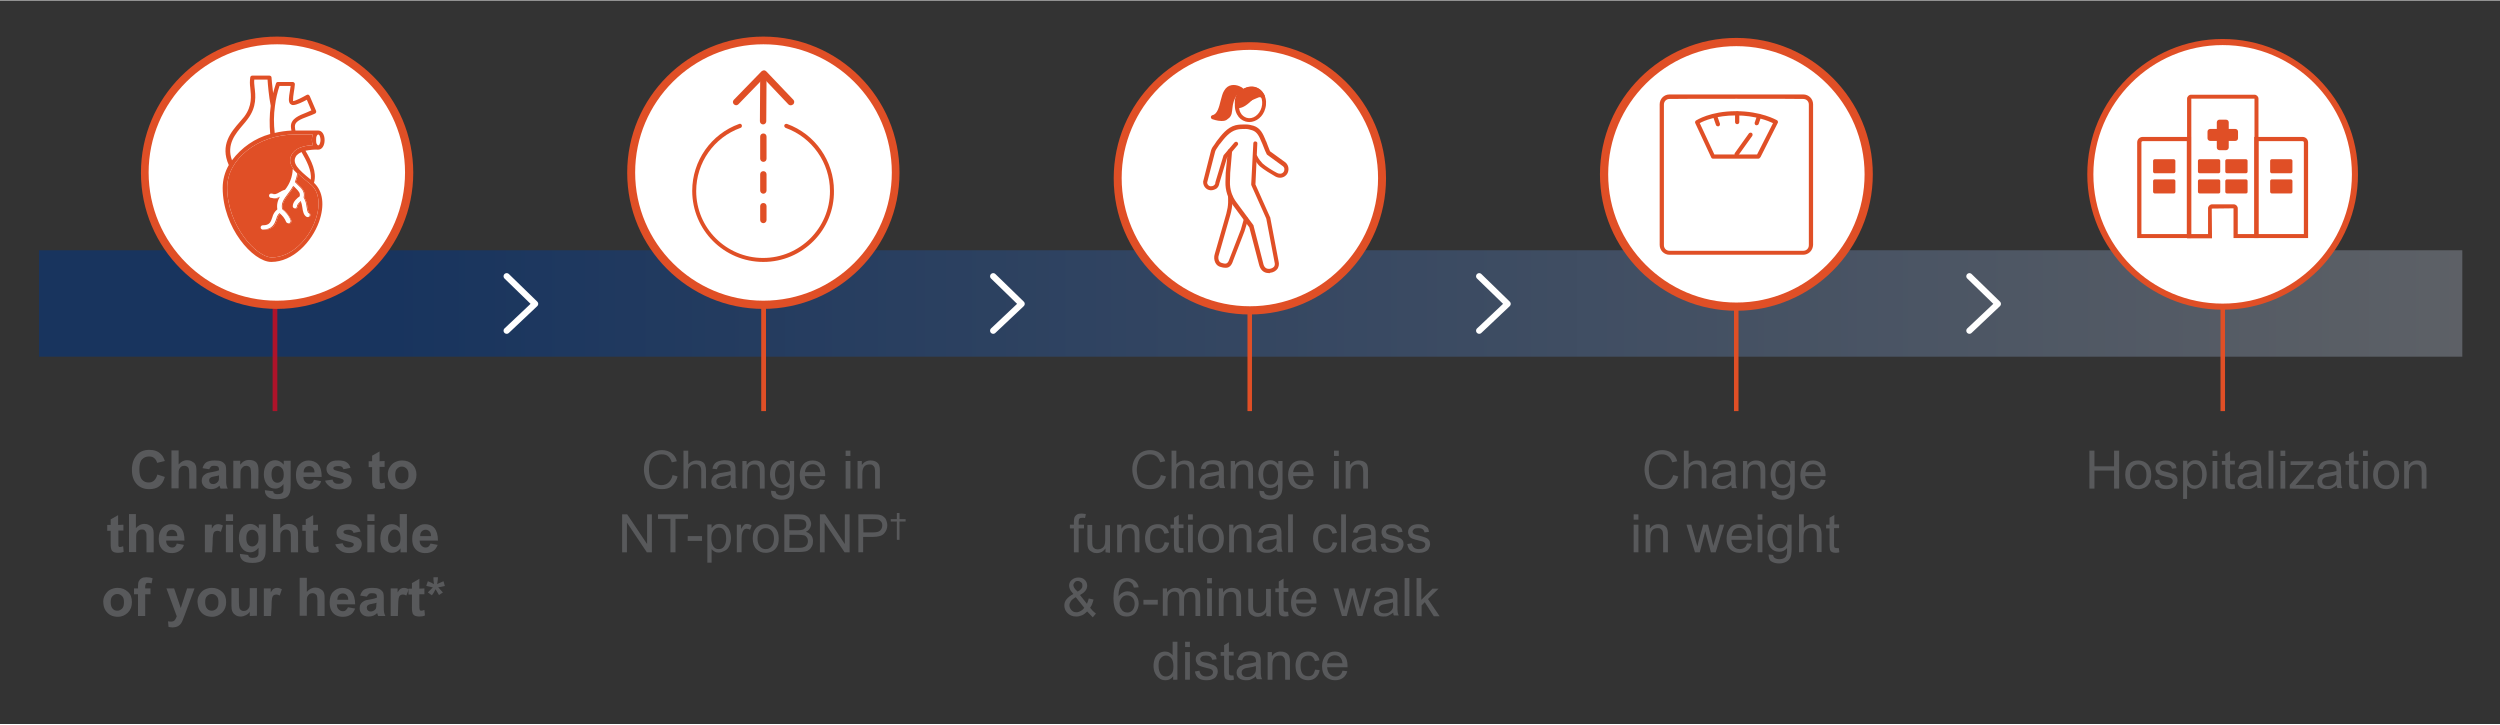 <svg height="273" viewBox="0 0 941.9 272.6" width="942" xmlns="http://www.w3.org/2000/svg" xmlns:xlink="http://www.w3.org/1999/xlink"><rect x="0" y="0" width="941.9" height="272.6" fill="#333333" stroke="none"/><linearGradient id="a" gradientTransform="matrix(760.29 0 0 -760.29 2879273.5 1248159.875)" gradientUnits="userSpaceOnUse" x1="-3786.846" x2="-3785.686" y1="1641.539" y2="1641.539"><stop offset="0" stop-color="#18345e"/><stop offset="1" stop-color="#676767"/></linearGradient><path d="m14.7 94.1h913v40.1h-913z" fill="url(#a)"/><g fill="#58595b"><path d="m253.4 178.8 1.9.5c-.4 1.6-1.1 2.7-2.1 3.6s-2.3 1.2-3.8 1.2-2.8-.3-3.8-.9-1.7-1.5-2.2-2.7-.8-2.5-.8-3.8c0-1.5.3-2.8.9-3.9s1.4-1.9 2.4-2.5 2.2-.9 3.5-.9c1.4 0 2.6.4 3.6 1.1s1.7 1.8 2 3.1l-1.9.4c-.3-1-.8-1.8-1.4-2.3s-1.4-.7-2.4-.7c-1.1 0-2 .3-2.8.8s-1.3 1.2-1.6 2.1-.4 1.8-.4 2.8c0 1.2.2 2.3.5 3.2s.9 1.6 1.7 2 1.6.7 2.4.7c1.1 0 2-.3 2.7-.9s1.4-1.7 1.6-2.9z"/><path d="m257.5 183.9v-14.3h1.8v5.1c.8-.9 1.9-1.4 3.1-1.4.8 0 1.4.1 2 .4s1 .7 1.2 1.2.4 1.3.4 2.3v6.6h-1.8v-6.6c0-.9-.2-1.5-.6-1.9s-.9-.6-1.6-.6c-.5 0-1 .1-1.5.4s-.8.6-1 1.1-.3 1.1-.3 1.9v5.7z"/><path d="m275.3 182.6c-.6.6-1.3.9-1.9 1.2s-1.2.3-1.9.3c-1.1 0-2-.3-2.6-.8s-.9-1.3-.9-2.1c0-.5.1-1 .4-1.4s.5-.8.9-1 .8-.4 1.3-.6c.3-.1.9-.2 1.6-.3 1.4-.2 2.5-.4 3.1-.6 0-.2 0-.4 0-.5 0-.7-.2-1.2-.5-1.5-.5-.4-1.1-.6-2-.6-.8 0-1.4.1-1.8.4s-.7.8-.9 1.5l-1.7-.2c.2-.7.4-1.3.8-1.8s.9-.8 1.5-1 1.5-.4 2.4-.4 1.6.1 2.2.3 1 .5 1.2.8.4.7.5 1.2c.1.3.1.8.1 1.6v2.3c0 1.6 0 2.7.1 3.1s.2.9.4 1.2h-1.8c-.3-.2-.4-.6-.5-1.1zm-.1-3.9c-.6.3-1.6.5-2.9.7-.7.1-1.2.2-1.5.4s-.5.3-.7.6-.2.5-.2.8c0 .5.2.9.5 1.2s.9.5 1.6.5 1.3-.1 1.8-.4.9-.7 1.2-1.2c.2-.4.3-1 .3-1.8z"/><path d="m279.7 183.9v-10.4h1.6v1.5c.8-1.1 1.9-1.7 3.3-1.7.6 0 1.2.1 1.7.3s.9.5 1.2.9.4.8.5 1.3c.1.3.1.9.1 1.7v6.4h-1.8v-6.3c0-.7-.1-1.2-.2-1.6s-.4-.6-.7-.9-.8-.3-1.2-.3c-.8 0-1.4.2-1.9.7s-.8 1.4-.8 2.7v5.7z"/><path d="m290.5 184.7 1.7.2c.1.5.3.9.6 1.1.4.3 1 .5 1.8.5s1.4-.2 1.9-.5.7-.8.9-1.4c.1-.4.1-1.1.1-2.3-.8.9-1.7 1.4-2.9 1.4-1.4 0-2.5-.5-3.3-1.5s-1.2-2.3-1.2-3.7c0-1 .2-1.9.5-2.7s.9-1.5 1.6-1.9 1.5-.7 2.4-.7c1.2 0 2.2.5 3 1.5v-1.2h1.6v9c0 1.6-.2 2.8-.5 3.4s-.9 1.2-1.6 1.6-1.6.6-2.6.6c-1.2 0-2.2-.3-3-.8s-1-1.5-1-2.6zm1.5-6.2c0 1.4.3 2.4.8 3s1.2.9 2 .9 1.5-.3 2-.9.8-1.6.8-2.9-.3-2.2-.8-2.9-1.2-1-2-1-1.5.3-2 .9-.8 1.7-.8 2.9z"/><path d="m309 180.5 1.8.2c-.3 1.1-.8 1.9-1.6 2.5s-1.8.9-3 .9c-1.5 0-2.7-.5-3.6-1.4s-1.3-2.2-1.3-3.9.5-3.1 1.4-4.1 2.1-1.4 3.5-1.4 2.5.5 3.4 1.4 1.3 2.3 1.3 4v.5h-7.7c.1 1.1.4 2 1 2.6s1.3.9 2.2.9c.6 0 1.2-.2 1.6-.5s.8-.9 1-1.7zm-5.7-2.8h5.8c-.1-.9-.3-1.5-.7-2-.6-.7-1.3-1-2.2-1-.8 0-1.5.3-2 .8s-.9 1.3-.9 2.2z"/><path d="m318.6 171.6v-2h1.8v2zm0 12.3v-10.4h1.8v10.4z"/><path d="m323.1 183.9v-10.4h1.6v1.5c.8-1.1 1.9-1.7 3.3-1.7.6 0 1.2.1 1.7.3s.9.5 1.2.9.4.8.5 1.3c.1.3.1.9.1 1.7v6.4h-1.8v-6.3c0-.7-.1-1.2-.2-1.6s-.4-.6-.7-.9-.8-.3-1.2-.3c-.8 0-1.4.2-1.9.7s-.8 1.4-.8 2.7v5.7z"/><path d="m234.4 207.9v-14.3h1.9l7.5 11.2v-11.2h1.8v14.3h-1.9l-7.5-11.2v11.2z"/><path d="m252.6 207.9v-12.6h-4.7v-1.7h11.3v1.7h-4.7v12.6z"/><path d="m259.1 203.6v-1.8h5.4v1.8z"/><path d="m266.5 211.8v-14.4h1.6v1.4c.4-.5.8-.9 1.3-1.2s1-.4 1.7-.4c.9 0 1.7.2 2.3.7s1.2 1.1 1.5 1.9.5 1.7.5 2.7c0 1.1-.2 2-.6 2.9s-.9 1.5-1.7 1.9-1.5.7-2.3.7c-.6 0-1.1-.1-1.6-.4s-.9-.6-1.1-.9v5.1zm1.5-9.1c0 1.3.3 2.3.8 3s1.2 1 2 1 1.5-.3 2-1 .8-1.7.8-3.1-.3-2.3-.8-3-1.2-1-2-1-1.4.4-2 1.1-.8 1.7-.8 3z"/><path d="m277.6 207.9v-10.4h1.6v1.6c.4-.7.8-1.2 1.1-1.5s.7-.4 1.1-.4c.6 0 1.2.2 1.8.6l-.6 1.6c-.4-.2-.9-.4-1.3-.4s-.7.1-1 .4-.5.6-.6 1c-.2.6-.3 1.3-.3 2.1v5.4z"/><path d="m283.6 202.7c0-1.9.5-3.3 1.6-4.3.9-.8 2-1.1 3.3-1.1 1.4 0 2.6.5 3.5 1.4s1.4 2.2 1.4 3.9c0 1.3-.2 2.4-.6 3.1s-1 1.4-1.8 1.8-1.6.6-2.5.6c-1.5 0-2.6-.5-3.5-1.4s-1.4-2.3-1.4-4zm1.8 0c0 1.3.3 2.3.9 3s1.3 1 2.2 1 1.6-.3 2.2-1 .9-1.7.9-3-.3-2.2-.9-2.9-1.3-1-2.2-1-1.6.3-2.2 1-.9 1.5-.9 2.9z"/><path d="m295.5 207.9v-14.3h5.4c1.1 0 2 .1 2.6.4s1.2.7 1.5 1.3.6 1.2.6 1.9c0 .6-.2 1.2-.5 1.7s-.8 1-1.5 1.3c.9.2 1.5.7 2 1.3s.7 1.3.7 2.2c0 .7-.1 1.3-.4 1.9s-.6 1-1 1.3-.9.6-1.6.7-1.4.2-2.3.2h-5.5zm1.9-8.3h3.1c.8 0 1.4-.1 1.8-.2.5-.1.8-.4 1.1-.7s.4-.8.4-1.2-.1-.9-.3-1.2-.5-.6-1-.7-1.1-.2-2.2-.2h-2.9zm0 6.6h3.6c.6 0 1 0 1.3-.1.4-.1.8-.2 1.1-.4s.5-.4.7-.8.3-.8.3-1.2c0-.5-.1-1-.4-1.4s-.6-.7-1.1-.8-1.2-.2-2.1-.2h-3.3z"/><path d="m308.9 207.9v-14.3h1.9l7.5 11.2v-11.2h1.8v14.3h-1.9l-7.5-11.2v11.2z"/><path d="m323.4 207.9v-14.3h5.4c1 0 1.7.1 2.2.1.7.1 1.3.3 1.8.7s.9.8 1.1 1.4.4 1.2.4 1.9c0 1.2-.4 2.2-1.2 3.1s-2.2 1.3-4.2 1.3h-3.7v5.8zm1.9-7.5h3.7c1.2 0 2.1-.2 2.6-.7s.8-1.1.8-1.9c0-.6-.1-1.1-.5-1.5s-.7-.7-1.2-.8c-.3-.1-.9-.1-1.8-.1h-3.7z"/><path d="m337.9 203.2v-6.9h-2.3v-.9h2.3v-2.3h1v2.3h2.3v.9h-2.3v6.9z"/><path d="m437.4 178.8 1.9.5c-.4 1.6-1.1 2.7-2.1 3.6s-2.3 1.2-3.8 1.2-2.8-.3-3.8-.9-1.7-1.5-2.2-2.7-.8-2.5-.8-3.8c0-1.5.3-2.8.9-3.9s1.4-1.9 2.4-2.5 2.2-.9 3.5-.9c1.4 0 2.6.4 3.6 1.1s1.7 1.8 2 3.1l-1.9.4c-.3-1-.8-1.8-1.5-2.3s-1.4-.7-2.4-.7c-1.1 0-2 .3-2.8.8s-1.3 1.2-1.6 2.1-.5 1.8-.5 2.8c0 1.2.2 2.3.5 3.2s.9 1.6 1.7 2 1.6.7 2.4.7c1.1 0 2-.3 2.7-.9s1.5-1.7 1.8-2.9z"/><path d="m441.4 183.9v-14.3h1.8v5.1c.8-.9 1.9-1.4 3.1-1.4.8 0 1.4.1 2 .4s1 .7 1.2 1.2.4 1.3.4 2.3v6.6h-1.8v-6.6c0-.9-.2-1.5-.6-1.9s-.9-.6-1.6-.6c-.5 0-1 .1-1.5.4s-.8.6-1 1.1-.3 1.1-.3 1.9v5.7z"/><path d="m459.3 182.6c-.6.6-1.3.9-1.9 1.2s-1.2.3-1.9.3c-1.1 0-2-.3-2.6-.8s-.9-1.3-.9-2.1c0-.5.1-1 .4-1.4s.5-.8.9-1 .8-.4 1.3-.6c.3-.1.9-.2 1.6-.3 1.4-.2 2.5-.4 3.1-.6 0-.2 0-.4 0-.5 0-.7-.2-1.2-.5-1.5-.5-.4-1.1-.6-2-.6-.8 0-1.4.1-1.8.4s-.7.8-.9 1.5l-1.7-.2c.2-.7.4-1.3.8-1.8s.9-.8 1.5-1 1.5-.4 2.4-.4 1.6.1 2.2.3 1 .5 1.2.8.4.7.5 1.2c.1.3.1.8.1 1.6v2.3c0 1.6 0 2.7.1 3.1s.2.9.4 1.2h-1.8c-.4-.2-.5-.6-.5-1.1zm-.2-3.9c-.6.3-1.6.5-2.9.7-.7.1-1.2.2-1.5.4s-.5.3-.7.6-.2.5-.2.8c0 .5.2.9.5 1.2s.9.5 1.6.5 1.3-.1 1.8-.4.9-.7 1.2-1.2c.2-.4.3-1 .3-1.8z"/><path d="m463.7 183.9v-10.4h1.6v1.5c.8-1.1 1.9-1.7 3.3-1.7.6 0 1.2.1 1.7.3s.9.5 1.2.9.4.8.5 1.3c.1.3.1.9.1 1.7v6.4h-1.8v-6.3c0-.7-.1-1.2-.2-1.6s-.4-.6-.7-.9-.8-.3-1.2-.3c-.8 0-1.4.2-1.9.7s-.8 1.4-.8 2.7v5.7z"/><path d="m474.5 184.7 1.7.2c.1.5.3.9.6 1.1.4.3 1 .5 1.8.5s1.4-.2 1.9-.5.7-.8.9-1.4c.1-.4.1-1.1.1-2.3-.8.9-1.7 1.4-2.9 1.4-1.4 0-2.5-.5-3.3-1.5s-1.2-2.3-1.2-3.7c0-1 .2-1.9.5-2.7s.9-1.5 1.6-1.9 1.5-.7 2.4-.7c1.2 0 2.2.5 3 1.5v-1.2h1.6v9c0 1.6-.2 2.8-.5 3.4s-.9 1.2-1.6 1.6-1.6.6-2.6.6c-1.2 0-2.2-.3-3-.8s-1-1.5-1-2.6zm1.4-6.2c0 1.4.3 2.4.8 3s1.2.9 2 .9 1.5-.3 2-.9.8-1.6.8-2.9-.3-2.2-.8-2.9-1.2-1-2-1-1.5.3-2 .9-.8 1.7-.8 2.9z"/><path d="m493 180.5 1.8.2c-.3 1.1-.8 1.9-1.6 2.5s-1.8.9-3 .9c-1.5 0-2.7-.5-3.6-1.4s-1.3-2.2-1.3-3.9.5-3.1 1.4-4.1 2.1-1.4 3.5-1.4 2.5.5 3.4 1.4 1.3 2.3 1.3 4v.5h-7.7c.1 1.1.4 2 1 2.6s1.3.9 2.2.9c.6 0 1.2-.2 1.6-.5s.8-.9 1-1.7zm-5.8-2.8h5.8c-.1-.9-.3-1.5-.7-2-.6-.7-1.3-1-2.2-1-.8 0-1.5.3-2 .8s-.8 1.3-.9 2.2z"/><path d="m502.6 171.6v-2h1.8v2zm0 12.3v-10.4h1.8v10.4z"/><path d="m507 183.9v-10.4h1.6v1.5c.8-1.1 1.9-1.7 3.3-1.7.6 0 1.2.1 1.7.3s.9.5 1.2.9.4.8.5 1.3c.1.3.1.9.1 1.7v6.4h-1.8v-6.3c0-.7-.1-1.2-.2-1.6s-.4-.6-.7-.9-.8-.3-1.2-.3c-.8 0-1.4.2-1.9.7s-.8 1.4-.8 2.7v5.7z"/><path d="m404.6 207.9v-9h-1.5v-1.4h1.5v-1.1c0-.7.1-1.2.2-1.6.2-.5.5-.8.9-1.1s1-.4 1.8-.4c.5 0 1 .1 1.6.2l-.3 1.5c-.4-.1-.7-.1-1-.1-.5 0-.9.1-1.1.3s-.3.6-.3 1.3v1h2v1.4h-2v9z"/><path d="m416.5 207.9v-1.5c-.8 1.2-1.9 1.8-3.3 1.8-.6 0-1.2-.1-1.7-.4s-.9-.5-1.2-.9-.4-.8-.5-1.3c-.1-.3-.1-.9-.1-1.6v-6.4h1.8v5.8c0 .9 0 1.5.1 1.9.1.5.3.8.7 1.1s.8.4 1.3.4 1-.1 1.5-.4.8-.6 1-1.1.3-1.1.3-2v-5.6h1.8v10.4z"/><path d="m420.9 207.9v-10.4h1.6v1.5c.8-1.1 1.9-1.7 3.3-1.7.6 0 1.2.1 1.7.3s.9.5 1.2.9.4.8.5 1.3c.1.3.1.9.1 1.7v6.4h-1.8v-6.3c0-.7-.1-1.2-.2-1.6s-.4-.6-.7-.9-.8-.3-1.2-.3c-.8 0-1.4.2-1.9.7s-.8 1.4-.8 2.7v5.7z"/><path d="m438.8 204.1 1.7.2c-.2 1.2-.7 2.1-1.5 2.8s-1.7 1-2.9 1c-1.4 0-2.6-.5-3.4-1.4s-1.3-2.3-1.3-4c0-1.1.2-2.1.6-2.9s.9-1.5 1.7-1.9 1.6-.6 2.5-.6c1.1 0 2 .3 2.8.9s1.2 1.4 1.4 2.4l-1.7.3c-.2-.7-.5-1.2-.9-1.6s-.9-.5-1.5-.5c-.9 0-1.6.3-2.2.9s-.8 1.6-.8 3 .3 2.4.8 3 1.2.9 2.1.9c.7 0 1.3-.2 1.7-.6s.7-1.1.9-1.9z"/><path d="m445.8 206.3.2 1.6c-.5.1-.9.2-1.3.2-.6 0-1.1-.1-1.5-.3s-.6-.5-.7-.8-.2-1-.2-2.1v-6h-1.3v-1.4h1.3v-2.6l1.8-1.1v3.6h1.8v1.4h-1.8v6.1c0 .5 0 .8.1 1s.2.3.3.3.3.1.6.1z"/><path d="m447.6 195.6v-2h1.8v2zm0 12.3v-10.4h1.8v10.4z"/><path d="m451.3 202.7c0-1.9.5-3.3 1.6-4.3.9-.8 2-1.1 3.3-1.1 1.4 0 2.6.5 3.5 1.4s1.4 2.2 1.4 3.9c0 1.3-.2 2.4-.6 3.1s-1 1.4-1.8 1.8-1.6.6-2.5.6c-1.5 0-2.6-.5-3.5-1.4s-1.3-2.3-1.4-4zm1.8 0c0 1.3.3 2.3.9 3s1.3 1 2.2 1 1.6-.3 2.2-1 .9-1.7.9-3-.3-2.2-.9-2.9-1.3-1-2.2-1-1.6.3-2.2 1-.8 1.5-.9 2.9z"/><path d="m463.1 207.9v-10.4h1.6v1.5c.8-1.1 1.9-1.7 3.3-1.7.6 0 1.2.1 1.7.3s.9.5 1.2.9.4.8.5 1.3c.1.3.1.9.1 1.7v6.4h-1.8v-6.3c0-.7-.1-1.2-.2-1.6s-.4-.6-.7-.9-.8-.3-1.2-.3c-.8 0-1.4.2-1.9.7s-.8 1.4-.8 2.7v5.7z"/><path d="m481 206.6c-.6.6-1.3.9-1.9 1.2s-1.2.3-1.9.3c-1.1 0-2-.3-2.6-.8s-.9-1.3-.9-2.1c0-.5.1-1 .4-1.4s.5-.8.9-1 .8-.4 1.3-.6c.3-.1.9-.2 1.6-.3 1.4-.2 2.5-.4 3.1-.6 0-.2 0-.4 0-.5 0-.7-.2-1.2-.5-1.5-.5-.4-1.1-.6-2-.6-.8 0-1.4.1-1.8.4s-.7.8-.9 1.5l-1.7-.2c.2-.7.4-1.3.8-1.8s.9-.8 1.5-1 1.5-.4 2.4-.4 1.6.1 2.2.3 1 .5 1.2.8.4.7.5 1.2c.1.3.1.8.1 1.6v2.3c0 1.6 0 2.7.1 3.1s.2.9.4 1.2h-1.8c-.4-.2-.5-.6-.5-1.1zm-.1-3.9c-.6.3-1.6.5-2.9.7-.7.1-1.2.2-1.5.4s-.5.3-.7.6-.2.5-.2.8c0 .5.2.9.5 1.2s.9.5 1.6.5 1.3-.1 1.8-.4.9-.7 1.2-1.2c.2-.4.3-1 .3-1.8z"/><path d="m485.3 207.9v-14.3h1.8v14.3z"/><path d="m502.1 204.1 1.7.2c-.2 1.2-.7 2.1-1.5 2.8s-1.7 1-2.9 1c-1.4 0-2.6-.5-3.4-1.4s-1.3-2.3-1.3-4c0-1.1.2-2.1.6-2.9s.9-1.5 1.7-1.9 1.6-.6 2.5-.6c1.1 0 2 .3 2.8.9s1.2 1.4 1.4 2.4l-1.7.3c-.2-.7-.5-1.2-.9-1.6s-.9-.5-1.5-.5c-.9 0-1.6.3-2.2.9s-.8 1.6-.8 3 .3 2.4.8 3 1.2.9 2.1.9c.7 0 1.3-.2 1.7-.6s.8-1.1.9-1.9z"/><path d="m505.3 207.9v-14.3h1.8v14.3z"/><path d="m516.6 206.6c-.7.6-1.3.9-1.9 1.2s-1.2.3-1.9.3c-1.1 0-2-.3-2.6-.8s-.9-1.3-.9-2.1c0-.5.1-1 .4-1.4s.5-.8.9-1 .8-.4 1.3-.6c.3-.1.9-.2 1.6-.3 1.4-.2 2.5-.4 3.1-.6 0-.2 0-.4 0-.5 0-.7-.2-1.2-.5-1.5-.5-.4-1.1-.6-2-.6-.8 0-1.4.1-1.8.4s-.7.8-.9 1.5l-1.7-.2c.2-.7.4-1.3.8-1.8s.9-.8 1.5-1 1.5-.4 2.3-.4 1.6.1 2.2.3 1 .5 1.2.8.4.7.5 1.2c.1.3.1.8.1 1.6v2.3c0 1.6 0 2.7.1 3.1s.2.9.4 1.2h-1.8c-.3-.2-.4-.6-.4-1.1zm-.2-3.9c-.6.3-1.6.5-2.9.7-.7.1-1.2.2-1.5.4s-.5.3-.7.6-.2.5-.2.8c0 .5.2.9.5 1.2s.9.5 1.6.5 1.3-.1 1.8-.4.9-.7 1.2-1.2c.2-.4.3-1 .3-1.8z"/><path d="m520.2 204.8 1.7-.3c.1.7.4 1.2.8 1.6s1.1.6 1.9.6 1.4-.2 1.8-.5.6-.7.6-1.2c0-.4-.2-.7-.5-.9-.2-.2-.8-.4-1.8-.6-1.3-.3-2.2-.6-2.7-.8s-.9-.6-1.1-1-.4-.9-.4-1.4.1-.9.3-1.3.5-.7.9-1c.3-.2.7-.4 1.1-.5s1-.2 1.5-.2c.8 0 1.5.1 2.1.4s1.1.6 1.4.9.5.9.6 1.6l-1.7.2c-.1-.5-.3-.9-.7-1.2s-.9-.4-1.6-.4c-.8 0-1.4.1-1.7.4s-.5.6-.5.9c0 .2.1.4.2.6s.4.3.7.5c.2.1.7.2 1.5.4 1.2.3 2.1.6 2.6.8s.9.5 1.2.9.4.9.4 1.5-.2 1.1-.5 1.7-.8.9-1.5 1.2-1.4.4-2.2.4c-1.3 0-2.4-.3-3.1-.8s-1.1-1.4-1.3-2.5z"/><path d="m530.2 204.8 1.7-.3c.1.7.4 1.2.8 1.6s1.1.6 1.9.6 1.4-.2 1.8-.5.6-.7.6-1.2c0-.4-.2-.7-.5-.9-.2-.2-.8-.4-1.8-.6-1.3-.3-2.2-.6-2.7-.8s-.9-.6-1.1-1-.4-.9-.4-1.4.1-.9.3-1.3.5-.7.9-1c.3-.2.7-.4 1.1-.5s1-.2 1.5-.2c.8 0 1.5.1 2.1.4s1.1.6 1.4.9.5.9.6 1.6l-1.7.2c-.1-.5-.3-.9-.7-1.2s-.9-.4-1.6-.4c-.8 0-1.4.1-1.7.4s-.5.6-.5.9c0 .2.1.4.2.6s.4.3.7.5c.2.1.7.2 1.5.4 1.2.3 2.1.6 2.6.8s.9.5 1.2.9.4.9.4 1.5-.2 1.1-.5 1.7-.8.9-1.5 1.2-1.4.4-2.2.4c-1.3 0-2.4-.3-3.1-.8s-1.1-1.4-1.3-2.5z"/><path d="m409.6 230.2c-.6.6-1.2 1.1-1.9 1.4s-1.4.5-2.2.5c-1.5 0-2.6-.5-3.5-1.5-.7-.8-1-1.7-1-2.7 0-.9.3-1.7.9-2.4s1.4-1.3 2.5-1.9c-.6-.7-1.1-1.3-1.3-1.8s-.3-.9-.3-1.3c0-.9.3-1.6 1-2.2s1.5-.9 2.5-.9 1.8.3 2.4.9.9 1.3.9 2.2c0 1.4-.9 2.5-2.7 3.5l2.6 3.3c.3-.6.5-1.2.7-2l1.8.4c-.3 1.2-.7 2.3-1.3 3.1.7.9 1.4 1.6 2.2 2.2l-1.2 1.4c-.6-.7-1.3-1.3-2.1-2.2zm-1.1-1.4-3.2-4c-1 .6-1.6 1.1-1.9 1.6s-.5 1-.5 1.4c0 .6.2 1.2.7 1.8s1.1.9 2 .9c.5 0 1.1-.2 1.6-.5s1-.7 1.3-1.2zm-2.5-6.1c.8-.4 1.2-.8 1.5-1.2s.3-.7.3-1.1c0-.5-.1-.9-.5-1.2s-.7-.5-1.2-.5-.9.1-1.2.5-.5.7-.5 1.1c0 .2.1.4.2.7s.3.5.5.8z"/><path d="m429 221.1-1.8.1c-.2-.7-.4-1.2-.7-1.5-.5-.5-1.1-.8-1.8-.8-.6 0-1 .2-1.5.5-.5.4-1 1-1.3 1.8s-.5 1.9-.5 3.3c.4-.6.9-1.1 1.5-1.4s1.2-.5 1.9-.5c1.2 0 2.2.4 3 1.3s1.2 2 1.2 3.3c0 .9-.2 1.7-.6 2.5s-.9 1.4-1.6 1.8-1.5.6-2.3.6c-1.5 0-2.7-.5-3.6-1.6s-1.4-2.9-1.4-5.3c0-2.8.5-4.8 1.5-6 .9-1.1 2.1-1.6 3.6-1.6 1.1 0 2 .3 2.8.9s1.4 1.4 1.6 2.6zm-7.2 6.1c0 .6.1 1.2.4 1.7s.6 1 1.1 1.3 1 .4 1.5.4c.7 0 1.4-.3 1.9-.9s.8-1.4.8-2.4-.3-1.8-.8-2.3-1.2-.9-2-.9-1.5.3-2 .9-.9 1.3-.9 2.2z"/><path d="m430.8 227.6v-1.8h5.4v1.8z"/><path d="m438.1 231.9v-10.4h1.6v1.5c.3-.5.8-.9 1.3-1.2s1.2-.5 1.9-.5c.8 0 1.4.2 1.9.5s.8.8 1 1.3c.8-1.2 1.9-1.8 3.2-1.8 1 0 1.8.3 2.4.9s.8 1.4.8 2.6v7.1h-1.8v-6.5c0-.7-.1-1.2-.2-1.5s-.3-.6-.6-.8-.6-.3-1-.3c-.7 0-1.3.2-1.8.7s-.7 1.3-.7 2.3v6h-1.8v-6.7c0-.8-.1-1.4-.4-1.8s-.8-.6-1.4-.6c-.5 0-1 .1-1.4.4s-.7.6-.9 1.1-.3 1.2-.3 2.2v5.4h-1.8z"/><path d="m454.8 219.6v-2h1.8v2zm0 12.3v-10.4h1.8v10.4z"/><path d="m459.2 231.9v-10.4h1.6v1.5c.8-1.1 1.9-1.7 3.3-1.7.6 0 1.2.1 1.7.3s.9.5 1.2.9.4.8.5 1.3c.1.3.1.9.1 1.7v6.4h-1.8v-6.3c0-.7-.1-1.2-.2-1.6s-.4-.6-.7-.9-.8-.3-1.2-.3c-.8 0-1.4.2-1.9.7s-.8 1.4-.8 2.7v5.7z"/><path d="m477.1 231.9v-1.5c-.8 1.2-1.9 1.8-3.3 1.8-.6 0-1.2-.1-1.7-.4s-.9-.5-1.2-.9-.4-.8-.5-1.3c-.1-.3-.1-.9-.1-1.6v-6.4h1.8v5.8c0 .9 0 1.5.1 1.9.1.5.3.8.7 1.1s.8.4 1.3.4 1-.1 1.5-.4.8-.6 1-1.1.3-1.1.3-2v-5.6h1.8v10.4z"/><path d="m485.3 230.3.2 1.6c-.5.1-.9.2-1.3.2-.6 0-1.1-.1-1.5-.3s-.6-.5-.7-.8-.2-1-.2-2.1v-6h-1.3v-1.4h1.3v-2.6l1.8-1.1v3.6h1.8v1.4h-1.8v6.1c0 .5 0 .8.1 1s.2.3.3.3.3.1.6.1z"/><path d="m494.1 228.5 1.8.2c-.3 1.1-.8 1.9-1.6 2.5s-1.8.9-3 .9c-1.5 0-2.7-.5-3.6-1.4s-1.3-2.2-1.3-3.9.5-3.1 1.4-4.1 2.1-1.4 3.5-1.4 2.5.5 3.4 1.4 1.3 2.3 1.3 4v.5h-7.7c.1 1.1.4 2 1 2.6s1.3.9 2.2.9c.6 0 1.2-.2 1.6-.5s.8-.9 1-1.7zm-5.8-2.8h5.8c-.1-.9-.3-1.5-.7-2-.6-.7-1.3-1-2.2-1-.8 0-1.5.3-2 .8s-.8 1.3-.9 2.2z"/><path d="m505.6 231.9-3.2-10.4h1.8l1.6 6 .6 2.2c0-.1.2-.8.5-2.1l1.6-6.1h1.8l1.6 6 .5 2 .6-2 1.8-6h1.7l-3.2 10.4h-1.8l-1.6-6.2-.4-1.8-2.1 8z"/><path d="m524.9 230.6c-.7.6-1.3.9-1.9 1.2s-1.2.3-1.9.3c-1.1 0-2-.3-2.6-.8s-.9-1.3-.9-2.1c0-.5.1-1 .3-1.4s.5-.8.9-1 .8-.4 1.3-.6c.3-.1.9-.2 1.6-.3 1.4-.2 2.5-.4 3.1-.6 0-.2 0-.4 0-.5 0-.7-.2-1.2-.5-1.5-.5-.4-1.1-.6-2-.6-.8 0-1.4.1-1.8.4s-.7.8-.9 1.5l-1.7-.2c.2-.7.4-1.3.8-1.8s.9-.8 1.5-1 1.5-.4 2.3-.4 1.6.1 2.2.3 1 .5 1.2.8.4.7.5 1.2c.1.3.1.8.1 1.6v2.3c0 1.6 0 2.7.1 3.1s.2.9.4 1.2h-1.8c-.2-.2-.3-.6-.3-1.1zm-.1-3.9c-.6.3-1.6.5-2.9.7-.7.1-1.2.2-1.5.4s-.5.3-.7.6-.2.5-.2.8c0 .5.2.9.5 1.2s.9.5 1.6.5 1.3-.1 1.8-.4.9-.7 1.2-1.2c.2-.4.3-1 .3-1.8z"/><path d="m529.2 231.9v-14.3h1.8v14.3z"/><path d="m533.7 231.9v-14.3h1.8v8.2l4.2-4.2h2.3l-4 3.9 4.4 6.5h-2.2l-3.4-5.3-1.2 1.2v4.1z"/><path d="m442 255.9v-1.3c-.7 1-1.6 1.5-2.9 1.5-.8 0-1.6-.2-2.3-.7s-1.2-1.1-1.6-1.9-.6-1.8-.6-2.8.2-2 .5-2.8.9-1.5 1.5-1.9 1.5-.7 2.3-.7c.6 0 1.2.1 1.7.4s.9.6 1.2 1v-5.1h1.8v14.3zm-5.5-5.2c0 1.3.3 2.3.8 3s1.2 1 2 1 1.4-.3 2-.9.8-1.6.8-2.9c0-1.4-.3-2.5-.8-3.1s-1.2-1-2-1-1.4.3-2 1-.8 1.5-.8 2.9z"/><path d="m446.5 243.6v-2h1.8v2zm0 12.3v-10.4h1.8v10.4z"/><path d="m450.2 252.8 1.7-.3c.1.7.4 1.2.8 1.6s1.1.6 1.9.6 1.4-.2 1.8-.5.6-.7.6-1.2c0-.4-.2-.7-.5-.9-.2-.2-.8-.4-1.8-.6-1.3-.3-2.2-.6-2.7-.8s-.9-.6-1.1-1-.4-.9-.4-1.4.1-.9.3-1.3.5-.7.9-1c.3-.2.6-.4 1.1-.5s1-.2 1.5-.2c.8 0 1.5.1 2.1.4s1.1.6 1.4.9.5.9.6 1.6l-1.7.2c-.1-.5-.3-.9-.7-1.2s-.9-.4-1.6-.4c-.8 0-1.4.1-1.7.4s-.5.6-.5.9c0 .2.1.4.2.6s.4.3.7.5c.2.1.7.2 1.5.4 1.2.3 2.1.6 2.6.8s.9.5 1.2.9.4.9.4 1.5-.2 1.1-.5 1.7-.8.9-1.5 1.2-1.4.4-2.2.4c-1.4 0-2.4-.3-3.1-.8s-1.1-1.4-1.3-2.5z"/><path d="m464.7 254.3.2 1.6c-.5.1-.9.2-1.3.2-.6 0-1.1-.1-1.5-.3s-.6-.5-.7-.8-.2-1-.2-2.1v-6h-1.3v-1.4h1.3v-2.6l1.8-1.1v3.6h1.8v1.4h-1.8v6.1c0 .5 0 .8.1 1s.2.3.3.3.3.1.6.1z"/><path d="m473.2 254.6c-.6.6-1.3.9-1.9 1.2s-1.2.3-1.9.3c-1.1 0-2-.3-2.6-.8s-.9-1.3-.9-2.1c0-.5.1-1 .4-1.4s.5-.8.9-1 .8-.4 1.3-.6c.3-.1.9-.2 1.6-.3 1.4-.2 2.5-.4 3.1-.6 0-.2 0-.4 0-.5 0-.7-.2-1.2-.5-1.5-.5-.4-1.1-.6-2-.6-.8 0-1.4.1-1.8.4s-.7.8-.9 1.5l-1.7-.2c.2-.7.4-1.3.8-1.8s.9-.8 1.5-1 1.5-.4 2.4-.4 1.6.1 2.2.3 1 .5 1.2.8.4.7.5 1.2c.1.3.1.8.1 1.6v2.3c0 1.6 0 2.7.1 3.1s.2.9.4 1.2h-1.8c-.4-.2-.5-.6-.5-1.1zm-.1-3.9c-.6.3-1.6.5-2.9.7-.7.1-1.2.2-1.5.4s-.5.3-.7.6-.2.5-.2.8c0 .5.2.9.5 1.2s.9.5 1.6.5 1.3-.1 1.8-.4.9-.7 1.2-1.2c.2-.4.3-1 .3-1.8z"/><path d="m477.6 255.9v-10.4h1.6v1.5c.8-1.1 1.9-1.7 3.3-1.7.6 0 1.2.1 1.7.3s.9.5 1.2.9.4.8.5 1.3c.1.3.1.9.1 1.7v6.4h-1.8v-6.3c0-.7-.1-1.2-.2-1.6s-.4-.6-.7-.9-.8-.3-1.2-.3c-.8 0-1.4.2-1.9.7s-.8 1.4-.8 2.7v5.7z"/><path d="m495.5 252.1 1.7.2c-.2 1.2-.7 2.1-1.5 2.8s-1.7 1-2.9 1c-1.4 0-2.6-.5-3.4-1.4s-1.3-2.3-1.3-4c0-1.1.2-2.1.6-2.9s.9-1.5 1.7-1.9 1.6-.6 2.5-.6c1.1 0 2 .3 2.8.9s1.2 1.4 1.4 2.4l-1.7.3c-.2-.7-.5-1.2-.9-1.6s-.9-.5-1.5-.5c-.9 0-1.6.3-2.2.9s-.8 1.6-.8 3 .3 2.4.8 3 1.2.9 2.1.9c.7 0 1.3-.2 1.7-.6s.7-1.1.9-1.9z"/><path d="m505.8 252.5 1.8.2c-.3 1.1-.8 1.9-1.6 2.5s-1.8.9-3 .9c-1.5 0-2.7-.5-3.6-1.4s-1.3-2.2-1.3-3.9.5-3.1 1.4-4.1 2.1-1.4 3.5-1.4 2.5.5 3.4 1.4 1.3 2.3 1.3 4v.5h-7.7c.1 1.1.4 2 1 2.6s1.3.9 2.2.9c.6 0 1.2-.2 1.6-.5s.8-.9 1-1.7zm-5.8-2.8h5.8c-.1-.9-.3-1.5-.7-2-.6-.7-1.3-1-2.2-1-.8 0-1.5.3-2 .8s-.8 1.3-.9 2.2z"/><path d="m630.4 178.8 1.9.5c-.4 1.6-1.1 2.7-2.1 3.6s-2.3 1.2-3.8 1.2-2.8-.3-3.8-.9-1.7-1.5-2.2-2.7-.8-2.5-.8-3.8c0-1.5.3-2.8.8-3.9s1.4-1.9 2.4-2.5 2.2-.9 3.5-.9c1.4 0 2.6.4 3.6 1.1s1.7 1.8 2 3.1l-1.9.4c-.3-1-.8-1.8-1.5-2.3s-1.4-.7-2.4-.7c-1.1 0-2 .3-2.8.8s-1.3 1.2-1.6 2.1-.5 1.8-.5 2.8c0 1.2.2 2.3.5 3.2s.9 1.6 1.7 2 1.6.7 2.4.7c1.1 0 2-.3 2.7-.9s1.6-1.7 1.9-2.9z"/><path d="m634.4 183.9v-14.3h1.8v5.1c.8-.9 1.9-1.4 3.1-1.4.8 0 1.4.1 2 .4s1 .7 1.2 1.2.4 1.3.4 2.3v6.6h-1.8v-6.6c0-.9-.2-1.5-.6-1.9s-.9-.6-1.6-.6c-.5 0-1 .1-1.5.4s-.8.6-1 1.1-.3 1.1-.3 1.9v5.7z"/><path d="m652.3 182.6c-.7.6-1.3.9-1.9 1.2s-1.2.3-1.9.3c-1.1 0-2-.3-2.6-.8s-.9-1.3-.9-2.1c0-.5.1-1 .3-1.4s.5-.8.9-1 .8-.4 1.3-.6c.3-.1.9-.2 1.6-.3 1.4-.2 2.5-.4 3.1-.6 0-.2 0-.4 0-.5 0-.7-.2-1.2-.5-1.5-.5-.4-1.1-.6-2-.6-.8 0-1.4.1-1.8.4s-.7.8-.9 1.5l-1.7-.2c.2-.7.4-1.3.8-1.8s.9-.8 1.5-1 1.5-.4 2.3-.4 1.6.1 2.2.3 1 .5 1.2.8.4.7.5 1.2c.1.3.1.8.1 1.6v2.3c0 1.6 0 2.7.1 3.1s.2.9.4 1.2h-1.8c-.2-.2-.3-.6-.3-1.1zm-.1-3.9c-.6.3-1.6.5-2.9.7-.7.1-1.2.2-1.5.4s-.5.3-.7.6-.2.5-.2.8c0 .5.2.9.5 1.2s.9.5 1.6.5 1.3-.1 1.8-.4.9-.7 1.2-1.2c.2-.4.3-1 .3-1.8z"/><path d="m656.7 183.9v-10.4h1.6v1.5c.8-1.1 1.9-1.7 3.3-1.7.6 0 1.2.1 1.7.3s.9.5 1.2.9.4.8.5 1.3c.1.3.1.9.1 1.7v6.4h-1.8v-6.3c0-.7-.1-1.2-.2-1.6s-.4-.6-.7-.9-.8-.3-1.2-.3c-.8 0-1.4.2-1.9.7s-.8 1.4-.8 2.7v5.7z"/><path d="m667.5 184.7 1.7.2c.1.5.3.9.6 1.1.4.3 1 .5 1.8.5s1.4-.2 1.9-.5.7-.8.9-1.4c.1-.4.1-1.1.1-2.3-.8.9-1.7 1.4-2.9 1.4-1.4 0-2.5-.5-3.3-1.5s-1.2-2.3-1.2-3.7c0-1 .2-1.9.5-2.7s.9-1.5 1.6-1.9 1.5-.7 2.4-.7c1.2 0 2.2.5 3 1.5v-1.2h1.6v9c0 1.6-.2 2.8-.5 3.4s-.8 1.2-1.6 1.6-1.6.6-2.6.6c-1.2 0-2.2-.3-3-.8s-1-1.5-1-2.6zm1.4-6.2c0 1.4.3 2.4.8 3s1.2.9 2 .9 1.5-.3 2-.9.8-1.6.8-2.9-.3-2.2-.8-2.9-1.2-1-2-1-1.5.3-2 .9-.8 1.7-.8 2.9z"/><path d="m686 180.5 1.8.2c-.3 1.1-.8 1.9-1.6 2.5s-1.8.9-3 .9c-1.5 0-2.7-.5-3.6-1.4s-1.3-2.2-1.3-3.9.5-3.1 1.3-4.1 2.1-1.4 3.5-1.4 2.5.5 3.4 1.4 1.3 2.3 1.3 4v.5h-7.7c.1 1.1.4 2 1 2.6s1.3.9 2.2.9c.6 0 1.2-.2 1.7-.5s.8-.9 1-1.7zm-5.8-2.8h5.8c-.1-.9-.3-1.5-.7-2-.6-.7-1.3-1-2.2-1-.8 0-1.5.3-2 .8s-.8 1.3-.9 2.2z"/><path d="m615.5 195.6v-2h1.8v2zm0 12.3v-10.4h1.8v10.4z"/><path d="m620 207.9v-10.4h1.6v1.5c.8-1.1 1.9-1.7 3.3-1.7.6 0 1.2.1 1.7.3s.9.5 1.2.9.4.8.5 1.3c.1.3.1.9.1 1.7v6.4h-1.8v-6.3c0-.7-.1-1.2-.2-1.6s-.4-.6-.7-.9-.8-.3-1.2-.3c-.8 0-1.4.2-1.9.7s-.8 1.4-.8 2.7v5.7z"/><path d="m638.6 207.9-3.2-10.4h1.8l1.7 6 .6 2.2c0-.1.2-.8.5-2.1l1.7-6.1h1.8l1.5 6 .5 2 .6-2 1.8-6h1.7l-3.2 10.4h-1.8l-1.7-6.2-.4-1.8-2.1 8z"/><path d="m658.2 204.5 1.8.2c-.3 1.1-.8 1.9-1.6 2.5s-1.8.9-3 .9c-1.5 0-2.7-.5-3.6-1.4s-1.3-2.2-1.3-3.9.5-3.1 1.3-4.1 2.1-1.4 3.5-1.4 2.5.5 3.4 1.4 1.3 2.3 1.3 4v.5h-7.7c.1 1.1.4 2 1 2.6s1.3.9 2.2.9c.6 0 1.2-.2 1.7-.5s.8-.9 1-1.7zm-5.8-2.8h5.8c-.1-.9-.3-1.5-.7-2-.6-.7-1.3-1-2.2-1-.8 0-1.5.3-2 .8s-.8 1.3-.9 2.2z"/><path d="m662.2 195.6v-2h1.8v2zm0 12.3v-10.4h1.8v10.4z"/><path d="m666.3 208.7 1.7.2c.1.5.3.9.6 1.1.4.3 1 .5 1.8.5s1.4-.2 1.9-.5.7-.8.9-1.4c.1-.4.1-1.1.1-2.3-.8.9-1.7 1.4-2.9 1.4-1.4 0-2.5-.5-3.3-1.5s-1.2-2.3-1.2-3.7c0-1 .2-1.9.5-2.7s.9-1.5 1.6-1.9 1.5-.7 2.4-.7c1.2 0 2.2.5 3 1.5v-1.2h1.6v9c0 1.6-.2 2.8-.5 3.4s-.8 1.2-1.6 1.6-1.6.6-2.6.6c-1.2 0-2.2-.3-3-.8s-.9-1.5-1-2.6zm1.5-6.2c0 1.4.3 2.4.8 3s1.2.9 2 .9 1.5-.3 2-.9.8-1.6.8-2.9-.3-2.2-.8-2.9-1.2-1-2-1-1.5.3-2 .9-.8 1.7-.8 2.9z"/><path d="m677.8 207.9v-14.3h1.8v5.1c.8-.9 1.9-1.4 3.1-1.4.8 0 1.4.1 2 .4s1 .7 1.2 1.2.4 1.3.4 2.3v6.6h-1.8v-6.6c0-.9-.2-1.5-.6-1.9s-.9-.6-1.6-.6c-.5 0-1 .1-1.5.4s-.8.6-1 1.1-.3 1.1-.3 1.9v5.7z"/><path d="m692.8 206.3.2 1.6c-.5.1-.9.2-1.3.2-.6 0-1.1-.1-1.5-.3s-.6-.5-.7-.8-.2-1-.2-2.1v-6h-1.3v-1.4h1.3v-2.6l1.8-1.1v3.6h1.8v1.4h-1.9v6.1c0 .5 0 .8.1 1s.2.3.3.3.3.1.6.1z"/><path d="m787.2 183.9v-14.3h1.9v5.9h7.4v-5.9h1.9v14.3h-1.9v-6.8h-7.4v6.8z"/><path d="m800.7 178.7c0-1.9.5-3.3 1.6-4.3.9-.8 2-1.1 3.3-1.1 1.4 0 2.6.5 3.5 1.4s1.4 2.2 1.4 3.9c0 1.3-.2 2.4-.6 3.1s-1 1.4-1.8 1.8-1.6.6-2.5.6c-1.5 0-2.6-.5-3.5-1.4s-1.4-2.3-1.4-4zm1.8 0c0 1.3.3 2.3.9 3s1.3 1 2.2 1 1.6-.3 2.2-1 .9-1.7.9-3-.3-2.2-.9-2.9-1.3-1-2.2-1-1.6.3-2.2 1-.9 1.5-.9 2.9z"/><path d="m811.8 180.8 1.7-.3c.1.7.4 1.2.8 1.6s1.1.6 1.9.6 1.4-.2 1.8-.5.6-.7.6-1.2c0-.4-.2-.7-.5-.9-.2-.2-.8-.4-1.8-.6-1.3-.3-2.2-.6-2.7-.8s-.9-.6-1.1-1-.4-.9-.4-1.4.1-.9.3-1.3.5-.7.9-1c.3-.2.7-.4 1.1-.5s1-.2 1.5-.2c.8 0 1.5.1 2.1.4s1.1.6 1.4.9.5.9.6 1.6l-1.7.2c-.1-.5-.3-.9-.7-1.2s-.9-.4-1.6-.4c-.8 0-1.4.1-1.7.4s-.5.6-.5.9c0 .2.1.4.2.6s.4.3.7.5c.2.1.7.2 1.5.4 1.2.3 2.1.6 2.6.8s.9.5 1.2.9.4.9.4 1.5-.2 1.1-.5 1.7-.8.9-1.5 1.2-1.4.4-2.2.4c-1.3 0-2.4-.3-3.1-.8s-1.2-1.4-1.3-2.5z"/><path d="m822.5 187.8v-14.4h1.6v1.4c.4-.5.8-.9 1.3-1.2s1-.4 1.7-.4c.9 0 1.7.2 2.3.7s1.2 1.1 1.5 1.9.5 1.7.5 2.7c0 1.1-.2 2-.6 2.9s-.9 1.5-1.7 1.9-1.5.7-2.3.7c-.6 0-1.1-.1-1.6-.4s-.8-.6-1.2-.9v5.1zm1.6-9.1c0 1.3.3 2.3.8 3s1.2 1 2 1 1.5-.3 2-1 .8-1.7.8-3.1-.3-2.3-.8-3-1.2-1-2-1-1.4.4-2 1.1-.9 1.7-.8 3z"/><path d="m833.6 171.6v-2h1.8v2zm0 12.3v-10.4h1.8v10.4z"/><path d="m841.9 182.3.2 1.6c-.5.1-.9.2-1.3.2-.6 0-1.1-.1-1.5-.3s-.6-.5-.7-.8-.2-1-.2-2.1v-6h-1.3v-1.4h1.3v-2.6l1.8-1.1v3.6h1.8v1.4h-1.8v6.1c0 .5 0 .8.1 1s.2.3.3.3.3.1.6.1z"/><path d="m850.3 182.6c-.7.6-1.3.9-1.9 1.2s-1.2.3-1.9.3c-1.1 0-2-.3-2.6-.8s-.9-1.3-.9-2.1c0-.5.1-1 .3-1.4s.5-.8.9-1 .8-.4 1.3-.6c.3-.1.9-.2 1.6-.3 1.4-.2 2.5-.4 3.1-.6 0-.2 0-.4 0-.5 0-.7-.2-1.2-.5-1.5-.5-.4-1.1-.6-2-.6-.8 0-1.4.1-1.8.4s-.7.8-.9 1.5l-1.7-.2c.2-.7.4-1.3.8-1.8s.9-.8 1.5-1 1.5-.4 2.3-.4 1.6.1 2.2.3 1 .5 1.2.8.4.7.5 1.2c.1.3.1.8.1 1.6v2.3c0 1.6 0 2.7.1 3.1s.2.9.4 1.2h-1.8c-.1-.2-.2-.6-.3-1.1zm-.1-3.9c-.6.3-1.6.5-2.9.7-.7.1-1.2.2-1.5.4s-.5.3-.7.6-.2.5-.2.8c0 .5.2.9.5 1.2s.9.5 1.6.5 1.3-.1 1.8-.4.9-.7 1.2-1.2c.2-.4.3-1 .3-1.8z"/><path d="m854.7 183.9v-14.3h1.8v14.3z"/><path d="m859.2 171.6v-2h1.8v2zm0 12.3v-10.4h1.8v10.4z"/><path d="m862.7 183.9v-1.4l6.6-7.6c-.8 0-1.4.1-2 .1h-4.3v-1.4h8.5v1.2l-5.6 6.6-1.1 1.2c.8-.1 1.5-.1 2.2-.1h4.8v1.5z"/><path d="m880.4 182.6c-.7.6-1.3.9-1.9 1.2s-1.2.3-1.9.3c-1.1 0-2-.3-2.6-.8s-.9-1.3-.9-2.1c0-.5.1-1 .3-1.4s.5-.8.9-1 .8-.4 1.3-.6c.3-.1.9-.2 1.6-.3 1.4-.2 2.5-.4 3.1-.6 0-.2 0-.4 0-.5 0-.7-.2-1.2-.5-1.5-.5-.4-1.1-.6-2-.6-.8 0-1.4.1-1.8.4s-.7.8-.9 1.5l-1.7-.2c.2-.7.4-1.3.8-1.8s.9-.8 1.5-1 1.5-.4 2.3-.4 1.6.1 2.2.3 1 .5 1.2.8.4.7.5 1.2c.1.3.1.8.1 1.6v2.3c0 1.6 0 2.7.1 3.1s.2.9.4 1.2h-1.8c-.2-.2-.3-.6-.3-1.1zm-.2-3.9c-.6.3-1.6.5-2.9.7-.7.1-1.2.2-1.5.4s-.5.3-.7.6-.2.5-.2.8c0 .5.2.9.5 1.2s.9.5 1.6.5 1.3-.1 1.8-.4.9-.7 1.2-1.2c.2-.4.3-1 .3-1.8z"/><path d="m888.5 182.3.2 1.6c-.5.1-.9.2-1.3.2-.6 0-1.1-.1-1.5-.3s-.6-.5-.7-.8-.2-1-.2-2.1v-6h-1.3v-1.4h1.3v-2.6l1.8-1.1v3.6h1.8v1.4h-1.8v6.1c0 .5 0 .8.1 1s.2.3.3.3.3.1.6.1z"/><path d="m890.3 171.6v-2h1.8v2zm0 12.3v-10.4h1.8v10.4z"/><path d="m894.1 178.7c0-1.9.5-3.3 1.6-4.3.9-.8 2-1.1 3.3-1.1 1.4 0 2.6.5 3.5 1.4s1.4 2.2 1.4 3.9c0 1.3-.2 2.4-.6 3.1s-1 1.4-1.8 1.8-1.6.6-2.5.6c-1.5 0-2.6-.5-3.5-1.4s-1.4-2.3-1.4-4zm1.8 0c0 1.3.3 2.3.9 3s1.3 1 2.2 1 1.6-.3 2.2-1 .9-1.7.9-3-.3-2.2-.9-2.9-1.3-1-2.2-1-1.6.3-2.2 1-.9 1.5-.9 2.9z"/><path d="m905.8 183.9v-10.4h1.6v1.5c.8-1.1 1.9-1.7 3.3-1.7.6 0 1.2.1 1.7.3s.9.5 1.2.9.4.8.5 1.3c.1.3.1.9.1 1.7v6.4h-1.8v-6.3c0-.7-.1-1.2-.2-1.6s-.4-.6-.7-.9-.8-.3-1.2-.3c-.8 0-1.4.2-1.9.7s-.8 1.4-.8 2.7v5.7z"/></g><path d="m286.8 114.6h1.8v40.1h-1.8z" fill="#e04f26"/><circle cx="287.6" cy="64.8" fill="#fff" r="49.8"/><path d="m287.6 116.2c-28.3 0-51.3-23-51.3-51.3s23-51.3 51.3-51.3 51.3 23 51.3 51.3-23 51.2-51.3 51.3zm0-99.7c-26.6 0-48.3 21.7-48.3 48.3s21.7 48.3 48.3 48.3 48.4-21.6 48.4-48.3-21.7-48.3-48.4-48.3z" fill="#e04f26"/><path d="m287.6 98.5c-14.8 0-26.8-12-26.8-26.8 0-11.3 7.1-21.4 17.7-25.2.4-.2.9.1 1 .5s-.1.9-.5 1c-10 3.6-16.7 13.1-16.7 23.8 0 13.9 11.3 25.2 25.2 25.2s25.2-11.3 25.2-25.2c0-10.6-6.7-20.2-16.7-23.8-.4-.2-.6-.6-.5-1s.6-.6 1-.5c10.6 3.8 17.7 14 17.7 25.2.2 14.7-11.8 26.8-26.6 26.8z" fill="#e04f26"/><path d="m287.6 60.8c-.6 0-1.2-.5-1.2-1.2v-8.3c0-.7.5-1.2 1.2-1.2s1.2.5 1.2 1.2v8.3c0 .7-.5 1.2-1.2 1.2z" fill="#e04f26"/><path d="m287.5 46.7c-.6 0-1.2-.5-1.2-1.2l.1-16.4c0-.6.5-1.2 1.2-1.2.6 0 1.2.5 1.2 1.2l-.1 16.4c0 .6-.5 1.2-1.2 1.2z" fill="#e04f26"/><path d="m287.6 72.8c-.6 0-1.2-.5-1.2-1.2v-6.1c0-.7.5-1.2 1.2-1.2s1.2.5 1.2 1.2v6.1c0 .6-.5 1.2-1.2 1.2z" fill="#e04f26"/><path d="m287.6 83.9c-.6 0-1.2-.5-1.2-1.2v-5.2c0-.7.5-1.2 1.2-1.2s1.2.5 1.2 1.2v5.2c0 .6-.5 1.2-1.2 1.2z" fill="#e04f26"/><path d="m297.9 39.5c-.3 0-.6-.1-.9-.4l-9.3-9.8-9.5 9.8c-.5.5-1.2.5-1.7 0s-.5-1.2 0-1.7l10.4-10.7c.2-.2.5-.3.9-.4.3 0 .6.1.9.4l10.2 10.7c.5.5.4 1.2 0 1.7-.4.3-.7.4-1 .4z" fill="#e04f26"/><g fill="#58595b"><path d="m59.3 178.6 2.8.9c-.4 1.6-1.1 2.7-2.1 3.5s-2.3 1.1-3.8 1.1c-1.9 0-3.5-.6-4.7-1.9s-1.8-3.1-1.8-5.3c0-2.4.6-4.2 1.8-5.6s2.8-2 4.8-2c1.8 0 3.2.5 4.3 1.6.7.6 1.1 1.5 1.5 2.6l-2.9.7c-.2-.7-.5-1.3-1.1-1.8s-1.2-.6-2-.6c-1.1 0-1.9.4-2.6 1.1s-1 2-1 3.7c0 1.8.3 3.1 1 3.9s1.5 1.1 2.5 1.1c.8 0 1.4-.2 2-.7s1-1.3 1.3-2.3z"/><path d="m67.3 169.5v5.3c.9-1 1.9-1.6 3.2-1.6.6 0 1.2.1 1.7.4s.9.5 1.2.9.4.8.5 1.2.1 1.1.1 2.1v6.1h-2.7v-5.5c0-1.1-.1-1.8-.2-2.1s-.3-.5-.6-.7-.6-.3-1-.3c-.5 0-.9.1-1.2.3s-.6.6-.8 1-.2 1.1-.2 2v5.2h-2.7v-14.3z"/><path d="m78.8 176.6-2.5-.4c.3-1 .8-1.8 1.4-2.2s1.7-.7 3.1-.7c1.2 0 2.1.1 2.7.4s1 .7 1.3 1.1.4 1.3.4 2.5v3.2c0 .9 0 1.6.1 2s.2.9.5 1.4h-2.7c-.1-.2-.2-.4-.3-.8-.1-.2-.1-.3-.1-.3-.5.5-1 .8-1.5 1s-1.1.3-1.7.3c-1.1 0-1.9-.3-2.5-.9s-1-1.3-1-2.2c0-.6.1-1.1.4-1.6s.7-.8 1.2-1.1 1.2-.5 2.2-.6c1.3-.2 2.2-.5 2.7-.7v-.3c0-.5-.1-.9-.4-1.1s-.8-.3-1.5-.3c-.5 0-.9.1-1.1.3s-.5.6-.7 1zm3.7 2.3c-.3.1-.9.3-1.7.4s-1.3.3-1.5.5c-.4.2-.5.6-.5 1s.1.7.4 1 .7.4 1.1.4c.5 0 1-.2 1.4-.5.3-.2.6-.6.7-.9.1-.2.1-.7.1-1.3z"/><path d="m97.3 183.9h-2.7v-5.3c0-1.1-.1-1.8-.2-2.2s-.3-.6-.6-.8-.6-.3-.9-.3c-.5 0-.9.1-1.3.4s-.6.6-.8 1-.2 1.2-.2 2.4v4.7h-2.7v-10.4h2.6v1.5c.9-1.2 2-1.8 3.4-1.8.6 0 1.2.1 1.7.3s.9.5 1.1.8.4.7.5 1.1.2 1 .2 1.9z"/><path d="m99.8 184.5 3.1.4c.1.4.2.6.4.8.3.2.7.3 1.2.3.7 0 1.2-.1 1.6-.3.2-.1.4-.4.6-.7.1-.2.1-.6.1-1.3v-1.5c-.8 1.1-1.9 1.7-3.1 1.7-1.4 0-2.5-.6-3.3-1.8-.6-.9-1-2.1-1-3.5 0-1.7.4-3.1 1.2-4s1.9-1.4 3.1-1.4 2.3.6 3.2 1.7v-1.5h2.6v9.3c0 1.2-.1 2.1-.3 2.7s-.5 1.1-.8 1.4-.8.6-1.5.8-1.4.3-2.3.3c-1.8 0-3-.3-3.7-.9s-1.1-1.4-1.1-2.3c0 .1 0 0 0-.2zm2.5-6c0 1.1.2 1.9.6 2.4s.9.8 1.6.8 1.2-.3 1.7-.8.7-1.3.7-2.3-.2-1.9-.7-2.4-1-.8-1.7-.8-1.2.3-1.6.8-.6 1.2-.6 2.3z"/><path d="m118.3 180.6 2.7.5c-.3 1-.9 1.8-1.7 2.3s-1.7.8-2.8.8c-1.8 0-3.1-.6-4-1.8-.7-.9-1-2.1-1-3.6 0-1.7.4-3.1 1.3-4s2-1.5 3.4-1.5c1.5 0 2.8.5 3.7 1.5s1.3 2.6 1.3 4.7h-6.9c0 .8.2 1.4.7 1.9s.9.7 1.6.7c.4 0 .8-.1 1.1-.4s.4-.6.6-1.1zm.2-2.8c0-.8-.2-1.4-.6-1.8s-.9-.6-1.4-.6c-.6 0-1.1.2-1.5.6s-.6 1-.6 1.8z"/><path d="m122.5 180.9 2.8-.4c.1.5.3.9.7 1.2s.9.4 1.5.4c.7 0 1.2-.1 1.6-.4.2-.2.4-.4.4-.7 0-.2-.1-.4-.2-.5s-.4-.2-.9-.4c-2.2-.5-3.6-.9-4.2-1.3-.8-.6-1.2-1.3-1.2-2.3 0-.9.3-1.6 1.1-2.3s1.8-.9 3.3-.9 2.5.2 3.2.7 1.2 1.1 1.4 2.1l-2.6.5c-.1-.4-.3-.7-.6-.9s-.8-.3-1.3-.3c-.7 0-1.2.1-1.6.3-.2.1-.3.3-.3.6 0 .2.1.4.3.5.2.2 1.1.4 2.6.8 1.5.3 2.5.7 3.1 1.2s.9 1.2.9 2c0 .9-.4 1.8-1.2 2.4s-2 1-3.5 1c-1.4 0-2.5-.3-3.3-.9s-1.8-1.4-2-2.4z"/><path d="m144.9 173.5v2.2h-1.9v4.2c0 .9 0 1.3.1 1.5s.1.3.2.4.3.1.5.1.6-.1 1.1-.3l.2 2.1c-.6.3-1.4.4-2.2.4-.5 0-.9-.1-1.3-.2s-.7-.4-.9-.6-.3-.6-.4-1.1c-.1-.3-.1-1-.1-1.9v-4.5h-1.3v-2.2h1.3v-2.1l2.8-1.6v3.7z"/><path d="m146.1 178.5c0-.9.2-1.8.7-2.6s1.1-1.5 1.9-1.9 1.7-.7 2.8-.7c1.6 0 2.9.5 3.9 1.5s1.5 2.3 1.5 3.9-.5 2.9-1.5 3.9-2.3 1.6-3.8 1.6c-.9 0-1.9-.2-2.7-.6s-1.5-1.1-2-1.9-.8-2-.8-3.2zm2.8.2c0 1 .2 1.8.7 2.4s1.1.8 1.8.8 1.3-.3 1.8-.8.7-1.3.7-2.4-.2-1.8-.7-2.3-1.1-.8-1.8-.8-1.3.3-1.8.8-.7 1.2-.7 2.3z"/><path d="m46.5 197.5v2.2h-1.9v4.2 1.5s.1.3.2.4.3.1.5.1.6-.1 1.1-.3l.2 2.1c-.6.3-1.4.4-2.2.4-.5 0-.9-.1-1.3-.2s-.7-.4-.9-.6-.3-.6-.4-1.1c-.1-.3-.1-1-.1-1.9v-4.5h-1.3v-2.2h1.3v-2.1l2.8-1.6v3.7z"/><path d="m51.2 193.5v5.3c.9-1 1.9-1.6 3.2-1.6.6 0 1.2.1 1.7.4s.9.5 1.2.9.4.8.5 1.2.1 1.1.1 2.1v6.1h-2.7v-5.5c0-1.1 0-1.8-.2-2.1s-.3-.5-.5-.7-.6-.3-1-.3c-.5 0-.9.1-1.2.3s-.6.6-.8 1-.2 1.1-.2 2v5.2h-2.7v-14.3z"/><path d="m66.6 204.6 2.7.5c-.3 1-.9 1.8-1.7 2.3s-1.7.8-2.8.8c-1.8 0-3.1-.6-4-1.8-.7-.9-1-2.1-1-3.6 0-1.7.5-3.1 1.3-4s2-1.5 3.4-1.5c1.5 0 2.8.5 3.7 1.5s1.3 2.6 1.3 4.7h-6.9c0 .8.2 1.4.7 1.9s.9.7 1.6.7c.4 0 .8-.1 1.1-.4s.5-.6.6-1.1zm.2-2.8c0-.8-.2-1.4-.6-1.8s-.9-.6-1.4-.6c-.6 0-1.1.2-1.5.6s-.6 1-.6 1.8z"/><path d="m79.9 207.9h-2.7v-10.4h2.6v1.5c.4-.7.8-1.2 1.2-1.4s.7-.3 1.2-.3c.6 0 1.2.2 1.8.5l-.8 2.4c-.5-.3-.9-.4-1.3-.4s-.7.1-1 .3-.5.6-.6 1.1-.2 1.7-.2 3.5z"/><path d="m85.1 196.1v-2.5h2.7v2.5zm0 11.8v-10.4h2.7v10.4z"/><path d="m90.4 208.5 3.1.4c.1.4.2.6.4.8.3.2.7.3 1.2.3.7 0 1.2-.1 1.6-.3.2-.1.4-.4.6-.7.1-.2.1-.6.1-1.3v-1.5c-.8 1.1-1.9 1.7-3.1 1.7-1.4 0-2.5-.6-3.3-1.8-.6-.9-1-2.1-1-3.5 0-1.7.4-3.1 1.2-4s1.9-1.4 3.1-1.4 2.3.6 3.2 1.7v-1.5h2.6v9.3c0 1.2-.1 2.1-.3 2.7s-.5 1.1-.8 1.4-.8.6-1.5.8-1.4.3-2.3.3c-1.8 0-3-.3-3.7-.9s-1.1-1.4-1.1-2.3c0 .1 0 0 0-.2zm2.4-6c0 1.1.2 1.9.6 2.4s.9.8 1.6.8 1.2-.3 1.7-.8.7-1.3.7-2.3-.2-1.9-.7-2.4-1-.8-1.7-.8-1.2.3-1.6.8-.6 1.2-.6 2.3z"/><path d="m105.6 193.5v5.3c.9-1 1.9-1.6 3.2-1.6.6 0 1.2.1 1.7.4s.9.5 1.2.9.4.8.5 1.2.1 1.1.1 2.1v6.1h-2.7v-5.5c0-1.1-.1-1.8-.2-2.1s-.3-.5-.6-.7-.6-.3-1-.3c-.5 0-.9.1-1.2.3s-.6.6-.8 1-.2 1.1-.2 2v5.2h-2.7v-14.3z"/><path d="m119.8 197.5v2.2h-1.8v4.2c0 .9 0 1.3.1 1.5s.1.3.2.4.3.1.5.1.6-.1 1.1-.3l.2 2.1c-.6.3-1.4.4-2.2.4-.5 0-.9-.1-1.3-.2s-.7-.4-.9-.6-.3-.6-.4-1.1c-.1-.3-.1-1-.1-1.9v-4.5h-1.3v-2.2h1.3v-2.1l2.8-1.6v3.7z"/><path d="m126.3 204.9 2.8-.4c.1.5.4.9.7 1.2s.9.4 1.5.4c.7 0 1.2-.1 1.6-.4.2-.2.4-.4.4-.7 0-.2-.1-.4-.2-.5s-.4-.2-.9-.4c-2.2-.5-3.6-.9-4.2-1.3-.8-.6-1.2-1.3-1.2-2.3 0-.9.3-1.6 1.1-2.3.7-.6 1.8-.9 3.3-.9s2.5.2 3.2.7 1.2 1.1 1.4 2.1l-2.6.5c-.1-.4-.3-.7-.6-.9s-.8-.3-1.3-.3c-.7 0-1.2.1-1.6.3-.2.1-.3.3-.3.6 0 .2.1.4.3.5.2.2 1.1.4 2.6.8s2.5.7 3.1 1.2.9 1.2.9 2c0 .9-.4 1.8-1.2 2.4s-2 1-3.5 1c-1.4 0-2.5-.3-3.3-.9s-1.7-1.4-2-2.4z"/><path d="m138.4 196.1v-2.5h2.7v2.5zm0 11.8v-10.4h2.7v10.4z"/><path d="m153.5 207.9h-2.6v-1.5c-.4.6-.9 1-1.5 1.3s-1.2.4-1.7.4c-1.2 0-2.2-.5-3.1-1.4s-1.3-2.3-1.3-4 .4-3.1 1.2-4 1.9-1.4 3.1-1.4 2.2.5 3 1.4v-5.2h2.7v14.4zm-7.3-5.5c0 1.1.1 1.9.5 2.4.4.7 1.1 1.1 1.9 1.1.6 0 1.2-.3 1.6-.8s.7-1.3.7-2.4c0-1.2-.2-2.1-.6-2.6s-1-.8-1.6-.8-1.2.3-1.6.8-.9 1.3-.9 2.3z"/><path d="m162.2 204.6 2.7.5c-.4 1-.9 1.8-1.7 2.3s-1.7.8-2.9.8c-1.8 0-3.1-.6-4-1.8-.7-.9-1-2.1-1-3.6 0-1.7.4-3.1 1.4-4s2-1.5 3.4-1.5c1.5 0 2.8.5 3.6 1.5s1.3 2.6 1.3 4.7h-6.9c0 .8.2 1.4.7 1.9s.9.7 1.6.7c.4 0 .8-.1 1.1-.4s.5-.6.7-1.1zm.2-2.8c0-.8-.2-1.4-.6-1.8s-.9-.6-1.4-.6c-.6 0-1.1.2-1.5.6s-.6 1-.6 1.8z"/><path d="m38.9 226.5c0-.9.2-1.8.7-2.6s1.1-1.5 1.9-1.9 1.7-.7 2.8-.7c1.6 0 2.8.5 3.9 1.5s1.5 2.3 1.5 3.9-.5 2.9-1.5 3.9-2.3 1.6-3.8 1.6c-1 0-1.9-.2-2.7-.6s-1.5-1.1-2-1.9-.8-2-.8-3.2zm2.8.2c0 1 .2 1.8.7 2.4s1.1.8 1.8.8 1.3-.3 1.8-.8.7-1.3.7-2.4-.2-1.8-.7-2.3-1.1-.8-1.8-.8-1.3.3-1.8.8-.7 1.2-.7 2.3z"/><path d="m50.5 221.5h1.5v-.8c0-.9.1-1.5.3-1.9s.5-.8 1-1.1 1.1-.4 1.9-.4 1.5.1 2.3.4l-.4 1.9c-.4-.1-.9-.2-1.3-.2s-.7.1-.8.3-.3.5-.3 1.1v.7h2v2.2h-2v8.2h-2.7v-8.2h-1.5z"/><path d="m62.7 221.5h2.9l2.5 7.4 2.4-7.4h2.8l-3.7 10-.7 1.8c-.2.6-.5 1.1-.7 1.4s-.5.6-.8.8-.6.4-1 .5-.9.2-1.4.2-1-.1-1.5-.2l-.2-2.1c.4.1.8.1 1.2.1.6 0 1.1-.2 1.4-.6s.5-.9.7-1.4z"/><path d="m74.4 226.5c0-.9.2-1.8.7-2.6s1.1-1.5 1.9-1.9 1.7-.7 2.8-.7c1.6 0 2.8.5 3.9 1.5s1.5 2.3 1.5 3.9-.5 2.9-1.5 3.9-2.3 1.6-3.8 1.6c-.9 0-1.9-.2-2.7-.6s-1.5-1.1-2-1.9-.7-2-.8-3.2zm2.9.2c0 1 .2 1.8.7 2.4s1.1.8 1.8.8 1.3-.3 1.8-.8.7-1.3.7-2.4-.2-1.8-.7-2.3-1.1-.8-1.8-.8-1.3.3-1.8.8-.7 1.2-.7 2.3z"/><path d="m94.1 231.9v-1.6c-.4.6-.9 1-1.5 1.3s-1.3.5-1.9.5-1.3-.1-1.9-.5-.9-.7-1.2-1.3-.4-1.3-.4-2.3v-6.6h2.8v4.8c0 1.5.1 2.4.2 2.7s.3.6.6.8.6.3 1 .3c.5 0 .9-.1 1.3-.4s.6-.6.8-1 .2-1.3.2-2.8v-4.4h2.7v10.4z"/><path d="m102.1 231.9h-2.7v-10.4h2.6v1.5c.4-.7.8-1.2 1.2-1.4s.7-.3 1.2-.3c.6 0 1.2.2 1.8.5l-.8 2.4c-.5-.3-.9-.4-1.3-.4s-.7.1-1 .3-.5.6-.6 1.1-.2 1.7-.2 3.5z"/><path d="m115.6 217.5v5.3c.9-1 1.9-1.6 3.2-1.6.6 0 1.2.1 1.7.4s.9.5 1.2.9.4.8.5 1.2.1 1.1.1 2.1v6.1h-2.7v-5.5c0-1.1-.1-1.8-.2-2.1s-.3-.5-.6-.7-.6-.3-1-.3c-.5 0-.9.1-1.2.3s-.6.6-.8 1-.2 1.1-.2 2v5.2h-2.7v-14.3z"/><path d="m131.1 228.6 2.7.5c-.4 1-.9 1.8-1.7 2.3s-1.7.8-2.9.8c-1.8 0-3.1-.6-4-1.8-.7-.9-1-2.1-1-3.6 0-1.7.4-3.1 1.3-4s2-1.5 3.4-1.5c1.5 0 2.8.5 3.6 1.5s1.3 2.6 1.3 4.7h-6.9c0 .8.2 1.4.7 1.9s1 .7 1.6.7c.4 0 .8-.1 1.1-.4s.6-.6.8-1.1zm.1-2.8c0-.8-.2-1.4-.6-1.8s-.9-.6-1.4-.6c-.6 0-1.1.2-1.5.6s-.6 1-.6 1.8z"/><path d="m138.2 224.6-2.5-.4c.3-1 .8-1.8 1.4-2.2s1.7-.7 3.1-.7c1.2 0 2.1.1 2.7.4s1 .7 1.3 1.1.4 1.3.4 2.5v3.2c0 .9 0 1.6.1 2s.2.9.5 1.4h-2.7c-.1-.2-.2-.4-.3-.8-.1-.2-.1-.3-.1-.3-.5.5-1 .8-1.5 1s-1.1.3-1.7.3c-1.1 0-1.9-.3-2.5-.9s-.9-1.3-.9-2.2c0-.6.1-1.1.4-1.6s.7-.8 1.2-1.1 1.2-.5 2.2-.6c1.3-.2 2.2-.5 2.7-.7v-.3c0-.5-.1-.9-.4-1.1s-.8-.3-1.5-.3c-.5 0-.9.1-1.1.3s-.6.6-.8 1zm3.7 2.3c-.4.1-.9.3-1.7.4s-1.3.3-1.5.5c-.4.2-.5.6-.5 1s.1.7.4 1 .6.4 1.1.4 1-.2 1.4-.5c.3-.2.6-.6.6-.9.1-.2.1-.7.1-1.3z"/><path d="m149.9 231.9h-2.7v-10.4h2.6v1.5c.4-.7.8-1.2 1.2-1.4s.7-.3 1.2-.3c.6 0 1.2.2 1.8.5l-.9 2.4c-.5-.3-.9-.4-1.3-.4s-.7.1-1 .3-.5.6-.6 1.1-.2 1.7-.2 3.5z"/><path d="m159.9 221.5v2.2h-1.9v4.2c0 .9 0 1.3.1 1.5s.1.3.2.4.3.1.5.1.6-.1 1.1-.3l.2 2.1c-.6.3-1.4.4-2.2.4-.5 0-.9-.1-1.3-.2s-.7-.4-.9-.6-.3-.6-.4-1.1c-.1-.3-.1-1-.1-1.9v-4.5h-1.3v-2.2h1.3v-2.1l2.8-1.6v3.7z"/><path d="m162.7 224.1-1.5-1.1 1.5-1.5.4-.4c-.2 0-.6-.1-1.4-.3-.6-.1-.9-.2-1.1-.3l.6-1.7c.9.3 1.6.7 2.3 1.1-.2-1.1-.2-1.9-.2-2.6h1.7c0 .5-.1 1.4-.3 2.6.1-.1.4-.2.8-.4.6-.3 1.1-.5 1.6-.7l.5 1.8c-.7.2-1.6.3-2.5.5l1.2 1.3c.2.3.4.5.6.6l-1.5 1-1.3-2.2c-.4.8-.8 1.6-1.4 2.3z"/></g><path d="m103.6 114.6v40.1" fill="none" stroke="#ae132a" stroke-miterlimit="10" stroke-width="1.77"/><circle cx="104.4" cy="64.8" fill="#fff" r="49.8"/><path d="m104.4 116.2c-28.3 0-51.3-23-51.3-51.3s23-51.3 51.3-51.3 51.3 23 51.3 51.3-23 51.2-51.3 51.3zm0-99.7c-26.7 0-48.4 21.7-48.4 48.3s21.7 48.3 48.3 48.3 48.3-21.7 48.3-48.3-21.6-48.3-48.2-48.3z" fill="#e04f26"/><path d="m115.1 56.6c1.6-.3 3.2-.5 4.8-.4 1.4 0 2.4-1.5 2.4-3.6s-1-3.6-2.4-3.6h-8.6c-.1-.5-.2-1.1-.2-1.6 0-1.7 1.9-2.6 4.9-3.7.9-.3 1.8-.7 2.7-1.1.4-.2.5-.6.4-1l-2.4-5.6c-.1-.2-.3-.4-.5-.5s-.5 0-.7.1c-1.4.8-4 2.2-5.1 2.3 0-1.1.1-2.2.3-3.3.2-1 .3-2 .4-3.1 0-.4-.4-.8-.8-.8h-5.6c-.3 0-.6.2-.7.5-.4 1.2-.8 2.5-1.1 3.7-.4-3.1-.6-5.8-.6-5.9 0-.4-.4-.7-.8-.7h-6.4c-.4 0-.7.2-.8.6-.2 1.3-.2 2.7 0 4 .3 3 .8 6.8-2.3 10.9-.5.6-1.1 1.3-1.7 2-3.2 3.7-7.5 8.6-4.1 16.2-1.5 2.6-2.3 5.6-2.3 8.6 0 14.9 11.4 27.9 18.3 27.9 8.2 0 15.3-7.6 18-15.1 2.2-6.2 1.5-11.6-1.9-14.7 1.2-4.1-1-8.3-3.2-12.1zm2 10.9c-4.7-3.8-7.5-6.4-5.3-9.2.5-.5 1.1-.9 1.8-1.2 1.9 3.3 3.9 7 3.5 10.4zm2.8-16.9c.2 0 .8.7.8 2s-.6 2-.8 2-.8-.7-.8-2 .6-2 .8-2zm-16.3-10.9c.3-2.5.9-5.1 1.7-7.5h4.2c-.1.6-.2 1.3-.3 2-.4 2.4-.6 3.9.1 4.7.3.3.7.5 1.1.5 1.4 0 3.9-1.3 5.2-2l1.7 4c-.6.3-1.2.5-1.8.8-2.8 1.1-5.9 2.3-5.9 5.2 0 .5.1 1.1.2 1.6-2.1.1-4.2.4-6.3.9-.4-3.4-.4-6.8.1-10.2zm-12 7.1c.6-.7 1.2-1.4 1.7-2.1 3.5-4.6 3-8.9 2.6-12.1-.1-.9-.2-1.9-.1-2.8h5c.1 1.8.5 6.4 1.2 9.9-.5 3.5-.5 7.1-.2 10.6-5.8 1.6-10.8 5.1-14.4 9.9-2.2-6 1.4-10.1 4.2-13.4zm27.2 36c-2.4 7-8.9 14-16.4 14-5.7 0-16.8-11.9-16.8-26.3 0-10.8 11.7-20 25.5-20h6.8c-.3.6-.4 1.3-.4 2s.1 1.4.4 2c-2.3.1-5.8.7-7.4 2.7-1.8 2.2-1.4 4.3.1 6.3-.1 2.9-1.2 5.6-2.9 7.8-.8.3-1.5.6-2.2 1-1.1.6-1.6.9-2.8.5-.4-.1-.9.1-1 .5s.1.9.5 1c.5.2 1 .2 1.5.3.8 0 1.5-.2 2.1-.6-1 1.4-1.3 3.1-1 4.8-.9.8-1.6 1.8-1.9 3-.6 1.8-1 3-3.6 3-.4 0-.8.4-.8.8s.4.8.8.8c3.8 0 4.6-2.3 5.1-4 .2-.8.6-1.6 1.2-2.2 1.1.8 2 2 2.5 3.3.1.3.4.5.8.5h.3c.4-.1.7-.6.6-1v-.1c-.7-1.7-1.8-3.1-3.2-4.2-.5-2.2.6-3.7 2.1-5.7.8-1 1.5-2 2.1-3.1l.7.7c1.6 1.5 2.1 2.1 1.7 3.3-.7.5-2.6 2-2.6 3.7 0 .4.4.8.8.8s.8-.4.8-.8c0-.7.8-1.5 1.4-2.1.3.8.5 1.6.6 2.4.2 1.5.4 3 1.6 3.6.1.1.3.1.4.1.3 0 .6-.2.7-.4.2-.4 0-.9-.3-1.1-.4-.2-.6-1.4-.8-2.4-.1-1.2-.5-2.4-1.1-3.5.5-2.1-.7-3.3-2.2-4.7-.3-.3-.7-.7-1.1-1.1.4-1 .7-2.1.9-3.2 1.2 1.2 2.6 2.3 3.9 3.4l1.1.9c2.9 2.6 3.6 7.6 1.5 13.3z" fill="#e04f26"/><path d="m112 65.2c-.2 1.1-.5 2.2-.9 3.2l1.1 1.1c1.5 1.4 2.7 2.6 2.2 4.7.6 1.1 1 2.2 1.1 3.5.2 1 .3 2.2.8 2.4.4.2.6.7.3 1.1-.1.3-.4.4-.7.4-.1 0-.3 0-.4-.1-1.1-.6-1.4-2.1-1.6-3.6-.1-.8-.3-1.6-.6-2.4-.6.6-1.4 1.4-1.4 2 0 .4-.3.8-.8.8s-.8-.4-.8-.8c0-1.7 1.8-3.2 2.6-3.7.3-1.2-.2-1.8-1.7-3.3l-.7-.7c-.6 1.1-1.3 2.1-2.1 3.1-1.5 2-2.6 3.5-2.1 5.7 1.4 1.1 2.6 2.5 3.2 4.2v.1c.1.4-.1.9-.6 1-.1 0-.2 0-.3 0-.3 0-.7-.2-.8-.5-.5-1.3-1.4-2.4-2.5-3.3-.6.6-1 1.3-1.2 2.2-.6 1.7-1.4 4-5.1 4-.4 0-.8-.3-.8-.8s.4-.8.8-.8c2.6 0 3-1.2 3.6-3 .3-1.2.9-2.2 1.9-3-.3-1.7.1-3.4 1-4.8-.6.4-1.4.6-2.1.6-.5 0-1-.1-1.5-.2-.4-.1-.6-.6-.5-1s.6-.7 1-.5c1.2.4 1.8.1 2.8-.5.7-.4 1.4-.8 2.2-1 1.8-2.2 2.8-5 2.9-7.8z" fill="#e04f26"/><path d="m119.9 50.5c.2 0 .8.7.8 2s-.6 2-.8 2-.8-.7-.8-2 .6-2 .8-2zm-1.1 32.3c-2.4 7-8.9 14-16.4 14-5.7 0-16.8-11.9-16.8-26.3 0-10.8 11.7-20 25.5-20h6.8c-.3.6-.4 1.3-.4 2s.1 1.4.4 2c-2.3.1-5.8.7-7.4 2.7-1.8 2.2-1.4 4.3.1 6.3-.1 2.9-1.2 5.6-2.9 7.8-.8.3-1.5.6-2.2 1-1.1.6-1.6.9-2.8.5-.4-.1-.9.1-1 .5s.1.9.5 1c.5.2 1 .2 1.5.3.8 0 1.5-.2 2.1-.6-1 1.4-1.3 3.1-1 4.8-.9.8-1.6 1.8-1.9 3-.6 1.8-1 3-3.6 3-.4 0-.8.4-.8.8s.4.8.8.8c3.8 0 4.6-2.3 5.1-4 .2-.8.6-1.6 1.2-2.2 1.1.8 2 2 2.5 3.3.1.3.4.5.8.5h.3c.4-.1.7-.6.6-1v-.1c-.7-1.7-1.8-3.1-3.2-4.2-.5-2.2.6-3.7 2.1-5.7.8-1 1.5-2 2.1-3.1l.7.7c1.6 1.5 2.1 2.1 1.7 3.3-.7.5-2.6 2-2.6 3.7 0 .4.4.8.8.8s.8-.4.8-.8c0-.7.8-1.5 1.4-2.1.3.8.5 1.6.6 2.4.2 1.5.4 3 1.6 3.6.1.1.3.1.4.1.3 0 .6-.2.7-.4.2-.4 0-.9-.3-1.1-.4-.2-.6-1.4-.8-2.4-.1-1.2-.5-2.4-1.1-3.5.5-2.1-.7-3.3-2.2-4.7-.3-.3-.7-.7-1.1-1.1.4-1 .7-2.1.9-3.2 1.2 1.2 2.6 2.3 3.9 3.4l1.1.9c2.9 2.6 3.6 7.6 1.5 13.3z" fill="#e04f26"/><path d="m112 65.2c-.2 1.1-.5 2.2-.9 3.2l1.1 1.1c1.5 1.4 2.7 2.6 2.2 4.7.6 1.1 1 2.2 1.1 3.5.2 1 .3 2.2.8 2.4.4.2.6.7.3 1.1-.1.3-.4.4-.7.4-.1 0-.3 0-.4-.1-1.1-.6-1.4-2.1-1.6-3.6-.1-.8-.3-1.6-.6-2.4-.6.6-1.4 1.4-1.4 2 0 .4-.3.8-.8.8s-.8-.4-.8-.8c0-1.7 1.8-3.2 2.6-3.7.3-1.2-.2-1.8-1.7-3.3l-.7-.7c-.6 1.1-1.3 2.1-2.1 3.1-1.5 2-2.6 3.5-2.1 5.7 1.4 1.1 2.6 2.5 3.2 4.2v.1c.1.4-.1.9-.6 1-.1 0-.2 0-.3 0-.3 0-.7-.2-.8-.5-.5-1.3-1.4-2.4-2.5-3.3-.6.6-1 1.3-1.2 2.2-.6 1.7-1.4 4-5.1 4-.4 0-.8-.3-.8-.8s.4-.8.8-.8c2.6 0 3-1.2 3.6-3 .3-1.2.9-2.2 1.9-3-.3-1.7.1-3.4 1-4.8-.6.4-1.4.6-2.1.6-.5 0-1-.1-1.5-.2-.4-.1-.6-.6-.5-1s.6-.7 1-.5c1.2.4 1.8.1 2.8-.5.7-.4 1.4-.8 2.2-1 1.8-2.2 2.8-5 2.9-7.8z" fill="#fff"/><ellipse cx="119.9" cy="52.5" fill="#fff" rx=".8" ry="2"/><path d="m470 115.3h1.7v39.4h-1.7z" fill="#e04f26"/><ellipse cx="471" cy="67" fill="#fff" rx="49.8" ry="49.8" transform="matrix(.707 -.707 .707 .707 90.585 352.628)"/><path d="m470.9 118.3c-28.3 0-51.3-23-51.3-51.3s23-51.3 51.3-51.3 51.3 23 51.3 51.3-23 51.3-51.3 51.3zm0-99.7c-26.6 0-48.3 21.7-48.3 48.3s21.7 48.3 48.3 48.3 48.3-21.7 48.3-48.3-21.7-48.3-48.3-48.3z" fill="#e04f26"/><path d="m461.6 100.7c-.5 0-1-.1-1.7-.3-.9-.2-1.6-.8-2-1.6-.5-1-.6-2.2-.2-3.4l3.5-12.2c1.4-4.7 1.6-5.8 1.5-9.4 0-.4.3-.8.8-.8.4 0 .8.3.8.8.1 3.9-.2 5.3-1.6 9.9l-3.5 12.2c-.3.8-.2 1.6.1 2.2.2.4.6.7 1.1.8 1.6.5 2.2.3 2.8-1.5l4.3-11.1 1.2-4.2c.1-.4.6-.7 1-.5s.6.6.5 1l-1.3 4.3-4.3 11.1c-.6 1.9-1.5 2.8-3 2.7z" fill="#e04f26"/><path d="m478 102.7c-1.9 0-3.2-1.2-3.7-3.4l-3.6-13.8-6.2-8.4c-1.9-2.5-2.9-5.6-2.8-8.8l.1-3.4.8-8.2c0-.4.4-.8.9-.7.4 0 .8.4.7.8l-.7 8.1-.1 3.4c-.1 2.8.8 5.6 2.5 7.8l6.3 8.5c.1.1.1.2.1.3l3.6 14c.3 1.6 1.1 2.3 2.4 2.2.8-.1 1.3-.4 1.7-.8.3-.4.4-1 .2-1.7l-3.1-16.3c0-.1-.1-.2-.1-.3l-5.5-12.3c0-.1-.1-.2-.1-.4l.8-15.5c0-.4.4-.8.8-.7.4 0 .8.4.7.8l-.7 15.4 5.4 12.1c.1.1.1.3.2.4v.1l3.1 16.3c.3 1.1.1 2.1-.4 2.9-.6.8-1.6 1.4-2.8 1.5-.2.2-.3.2-.5.1z" fill="#e04f26"/><path d="m456.3 71.5c-.1 0-.2 0-.2 0-1.6-.1-2.8-1.5-2.8-3.1 0-.1 0-.1 0-.2l3-11.8c.3-.9.8-1.6 1.3-2.2.2-.3.4-.6.6-.9l.2-.3c1.8-2.3 3.9-5.2 7.1-6 1.3-.3 2.6-.3 3.7-.3 1.3 0 1.9.2 3.1.5 2.6.8 3.6 3.2 4.4 5.1.1.3.2.6.4.9.2.5.4 1 .6 1.6.3.7.5 1.3.8 2l5.8 4.2c1.3 1.1 1.5 3 .6 4.4-1 1.4-2.8 1.8-4.4.9s-4.4-2.6-5.8-3.8c-.7-.6-1.9-2.2-2.4-3.3-.2-.4 0-.9.4-1 .4-.2.9 0 1 .4.4 1 1.6 2.4 2 2.8 1.2 1.1 3.9 2.8 5.5 3.6.8.4 1.8.4 2.4-.4.5-.7.4-1.7-.3-2.2l-5.9-4.3c-.1-.1-.2-.2-.2-.3-.4-.8-.7-1.5-1-2.3-.2-.5-.4-1-.6-1.5-.1-.3-.3-.6-.4-.9-.7-1.7-1.5-3.6-3.4-4.2-1.1-.3-1.5-.5-2.6-.5-1 0-2.2 0-3.3.3-2.7.7-4.6 3.2-6.3 5.4l-.2.2c-.2.3-.4.6-.6.9-.4.6-.8 1.1-1 1.8l-3 11.6c0 .7.6 1.4 1.4 1.4.4 0 .9-.1 1.2-.4.3-.2.5-.6.5-.9 0-.1 0-.1 0-.2l3-9.9c0-.1.1-.2.1-.3l4.1-4.8c.3-.3.8-.4 1.1-.1s.4.8.1 1.1l-4 4.7-2.9 9.7c-.1.7-.4 1.4-1 1.9-.6.4-1.4.7-2.1.7z" fill="#e04f26"/><path d="m466.3 40.6h-.1c-.4 0-.7-.3-.7-.8 0-.4.3-.7.8-.7h.1c1.7 0 3.2-1.5 4.5-2.8 1.8-1.9 4.1-1.5 5.1-1.1.4.2.5.6.4 1-.2.4-.6.5-1 .4-.1 0-2-.8-3.4.7-1.7 1.6-3.5 3.3-5.7 3.3z" fill="#e04f26"/><path d="m470.7 45.8c-.5 0-.9-.1-1.4-.2-1.4-.4-2.5-1.3-3.2-2.6-.9-1.6-1.1-3.6-.6-5.5s1.8-3.5 3.3-4.4c1.3-.7 2.8-.9 4.1-.5 1.5.4 2.8 1.5 3.5 3.1.7 1.5.8 3.3.3 5-.8 3.1-3.4 5.1-6 5.1zm.9-11.9c-.7 0-1.4.2-2 .5-1.2.7-2.2 2-2.6 3.5s-.3 3.1.4 4.4c.5 1 1.4 1.6 2.3 1.9 2.3.7 4.8-1.1 5.6-3.9.4-1.4.3-2.8-.2-4s-1.4-2-2.5-2.3c-.4-.1-.7-.1-1-.1z" fill="#e04f26"/><path d="m468 33.6s-3.8-2.7-6 .8c-1.5 2.5-1.5 9-5 9.6 0 0 6.2 2.5 6.6-2.4.6-7 3.6-7.7 4.4-8z" fill="#e04f26"/><path d="m460.2 45.4c-1.7 0-3.4-.7-3.5-.7-.3-.1-.5-.5-.5-.8s.3-.6.6-.7c1.8-.3 2.5-3 3.1-5.5.4-1.4.7-2.8 1.3-3.7.7-1.2 1.6-1.9 2.8-2.1 2.1-.4 4.2 1 4.2 1.1.2.2.4.5.3.7s-.2.5-.5.6h-.1c-.8.3-3.2 1.1-3.7 7.3-.1 1.5-.7 2.5-1.7 3.1-.6.6-1.4.7-2.3.7zm-1.1-1.6c1 .2 2 .2 2.7-.3.6-.4.9-1 1-1.9.4-5 2.1-7.1 3.4-8-.5-.2-1.2-.3-1.8-.2-.7.2-1.3.6-1.8 1.4-.5.7-.8 2-1.1 3.3-.5 2.1-1 4.4-2.4 5.7z" fill="#e04f26"/><path d="m475.6 35.9s-1.6-3.9-6.3-2.2-3.1 6.2-3.1 6.2" fill="#e04f26"/><path d="m466.2 40.6c-.3 0-.6-.2-.7-.5-.6-1.8-.6-5.6 3.6-7.1s6.6 1 7.2 2.6c.2.4 0 .8-.4 1s-.8 0-1-.4c-.1-.3-1.5-3.2-5.3-1.8s-2.8 4.9-2.7 5.2c.1.4-.1.8-.5.9-.1.1-.2.1-.2.1z" fill="#e04f26"/><path d="m653.3 115.3h1.7v39.4h-1.7z" fill="#e04f26"/><path d="m661 50.5c-.1 0-.2 0-.2 0-.4-.1-.6-.6-.5-1l.9-2.6c.1-.4.6-.6 1-.5s.6.6.5 1l-.9 2.6c-.2.3-.5.5-.8.5z" fill="#e04f26"/><path d="m653.6 50.1c-.4 0-.8-.3-.8-.8v-5c0-.4.3-.8.8-.8s.8.3.8.8v5c0 .4-.3.8-.8.8z" fill="#fff"/><path d="m662.5 45.3-1.5 4.5" fill="none"/><path d="m661 50.5c-.1 0-.2 0-.2 0-.4-.1-.6-.6-.5-1l1.5-4.5c.1-.4.6-.6 1-.5s.6.6.5 1l-1.5 4.5c-.2.3-.5.5-.8.5z" fill="#fff"/><path d="m644.7 45.4 1.6 4.7" fill="none"/><path d="m646.3 50.9c-.3 0-.6-.2-.7-.5l-1.6-4.7c-.1-.4.1-.9.5-1s.9.1 1 .5l1.6 4.7c.1.4-.1.9-.5 1-.1 0-.2 0-.3 0z" fill="#fff"/><path d="m658.7 54.2-5.1 9.7" fill="none"/><path d="m653.6 64.7c-.1 0-.2 0-.4-.1-.4-.2-.5-.7-.3-1.1l5-9.8c.2-.4.7-.5 1.1-.3s.5.7.3 1.1l-5 9.8c-.1.3-.4.4-.7.4z" fill="#fff"/><path d="m661.8 47c-.1 0-.2 0-.2 0-.4-.1-.6-.6-.5-1l.9-2.6c.1-.4.6-.6 1-.5s.6.6.5 1l-.9 2.6c-.1.3-.4.5-.8.5z" fill="#e04f26"/><circle cx="654.2" cy="65.5" fill="#fff" r="49.8"/><path d="m654.2 116.9c-28.3 0-51.4-23.1-51.4-51.4s23.1-51.4 51.4-51.4 51.4 23.1 51.4 51.4-23.1 51.4-51.4 51.4zm0-99.7c-26.6 0-48.3 21.7-48.3 48.3s21.7 48.3 48.3 48.3 48.3-21.7 48.3-48.3-21.7-48.3-48.3-48.3z" fill="#e04f26"/><path d="m679.3 95.8h-50.3c-2 0-3.7-1.6-3.7-3.7v-53c0-2 1.6-3.7 3.7-3.7h50.4c2 0 3.7 1.6 3.7 3.7v53c-.1 2.1-1.7 3.7-3.8 3.7zm-50.3-58.7c-1.2 0-2.1.9-2.1 2.1v53c0 1.2.9 2.1 2.1 2.1h50.4c1.2 0 2.1-.9 2.1-2.1v-53c0-1.2-.9-2.1-2.1-2.1-.1-.1-50.4-.1-50.4 0z" fill="#e04f26"/><path d="m662.5 59.6h-17.1c-.3 0-.6-.2-.7-.5l-6-12.9c-.2-.3 0-.8.3-1 .2-.1 5.4-3.5 15-3.5s15.2 3.3 15.5 3.4c.3.2.5.7.3 1l-6.5 12.9c-.3.4-.5.6-.8.6zm-16.6-1.6h16.1l6-11.8c-1.7-.8-6.7-2.9-14-2.9s-12 2-13.6 2.9z" fill="#e04f26"/><path d="m654.5 46.6c-.4 0-.8-.3-.8-.8v-3.2c0-.4.3-.8.8-.8s.8.3.8.8v3.2c0 .4-.3.8-.8.8z" fill="#e04f26"/><path d="m661.8 47c-.1 0-.2 0-.2 0-.4-.1-.6-.6-.5-1l.9-2.6c.1-.4.6-.6 1-.5s.6.6.5 1l-.9 2.6c-.1.3-.4.5-.8.5z" fill="#e04f26"/><path d="m647.2 47.4c-.3 0-.6-.2-.7-.5l-.9-2.6c-.1-.4.1-.9.5-1s.9.1 1 .5l.9 2.6c.1.4-.1.9-.5 1-.1 0-.2 0-.3 0z" fill="#e04f26"/><path d="m654.3 58.8c-.2 0-.3 0-.5-.2-.3-.2-.4-.7-.2-1.1l5.3-7.4c.2-.3.7-.4 1.1-.2.3.2.4.7.2 1.1l-5.3 7.4c-.1.3-.4.4-.6.4z" fill="#e04f26"/><path d="m190.9 103.9 10.7 10.4-10.7 10.1" fill="none" stroke="#fff" stroke-linecap="round" stroke-linejoin="round" stroke-width="2.36"/><path d="m836.6 115.3h1.7v39.4h-1.7z" fill="#e04f26"/><circle cx="837.4" cy="65.5" fill="#fff" r="49.8"/><path d="m837.4 116.5c-28.1 0-51-22.9-51-51s22.9-51 51-51 51 22.9 51 51-22.8 51-51 51zm0-99.7c-26.8 0-48.7 21.8-48.7 48.7s21.8 48.7 48.7 48.7 48.7-21.8 48.7-48.7-21.8-48.7-48.7-48.7z" fill="#e04f26"/><path d="m869.6 89.5h-20.3v-38.1h18.2c1.2 0 2.1.9 2.1 2.1zm-18.7-1.5h17.1v-34.5c0-.3-.2-.5-.5-.5h-16.6zm-25.4 1.5h-20.3v-36c0-1.2.9-2.1 2.1-2.1h18.2zm-18.7-1.5h17.1v-35h-16.6c-.3 0-.5.2-.5.5z" fill="#e04f26"/><path d="m811.8 68.1h7.2v4.1h-7.2zm0-7.7h7.2v4.1h-7.2zm44.1 7.7h7.2v4.1h-7.2zm0-7.7h7.2v4.1h-7.2zm-16.9 7.7h7.2v4.1h-7.2zm-10.3 0h7.2v4.1h-7.2zm10.3-7.7h7.2v4.1h-7.2zm-10.3 0h7.2v4.1h-7.2z" fill="#e04f26"/><path d="m863.1 72.7h-7.2c-.3 0-.6-.3-.6-.6v-4.1c0-.3.3-.6.6-.6h7.2c.3 0 .6.3.6.6v4.1c0 .4-.3.6-.6.6zm-6.6-1.1h6v-2.9h-6zm-10.3 1.1h-7.2c-.3 0-.6-.3-.6-.6v-4.1c0-.3.3-.6.6-.6h7.2c.3 0 .6.3.6.6v4.1c0 .4-.3.6-.6.6zm-6.6-1.1h6v-2.9h-6zm-3.7 1.1h-7.2c-.3 0-.6-.3-.6-.6v-4.1c0-.3.3-.6.6-.6h7.2c.3 0 .6.3.6.6v4.1c0 .4-.3.6-.6.6zm-6.6-1.1h6v-2.9h-6zm-10.3 1.1h-7.2c-.3 0-.6-.3-.6-.6v-4.1c0-.3.3-.6.6-.6h7.2c.3 0 .6.3.6.6v4.1c0 .4-.3.6-.6.6zm-6.6-1.1h6v-2.9h-6zm50.7-6.5h-7.2c-.3 0-.6-.3-.6-.6v-4.1c0-.3.3-.6.6-.6h7.2c.3 0 .6.3.6.6v4.1c0 .3-.3.6-.6.6zm-6.6-1.2h6v-2.9h-6zm-10.3 1.2h-7.2c-.3 0-.6-.3-.6-.6v-4.1c0-.3.3-.6.6-.6h7.2c.3 0 .6.3.6.6v4.1c0 .3-.3.6-.6.6zm-6.6-1.2h6v-2.9h-6zm-3.7 1.2h-7.2c-.3 0-.6-.3-.6-.6v-4.1c0-.3.3-.6.6-.6h7.2c.3 0 .6.3.6.6v4.1c0 .3-.3.6-.6.6zm-6.6-1.2h6v-2.9h-6zm-10.3 1.2h-7.2c-.3 0-.6-.3-.6-.6v-4.1c0-.3.3-.6.6-.6h7.2c.3 0 .6.3.6.6v4.1c0 .3-.3.6-.6.6zm-6.6-1.2h6v-2.9h-6z" fill="#e04f26"/><path d="m842.2 48.9h-3.1v-3.1c0-.2-.2-.4-.4-.4h-2.5c-.2 0-.4.2-.4.4v3.1h-3.1c-.2 0-.4.2-.4.4v2.5c0 .2.2.4.4.4h3.1v3.1c0 .2.2.4.4.4h2.5c.2 0 .4-.2.4-.4v-3.1h3.1c.2 0 .4-.2.4-.4v-2.5c0-.2-.2-.4-.4-.4z" fill="#e04f26"/><path d="m838.7 56.4h-2.5c-.6 0-1-.5-1-1v-2.5h-2.5c-.6 0-1-.5-1-1v-2.5c0-.6.5-1 1-1h2.5v-2.5c0-.6.5-1 1-1h2.5c.6 0 1 .5 1 1v2.5h2.5c.6 0 1 .5 1 1v2.5c0 .6-.5 1-1 1h-2.5v2.5c0 .5-.5 1-1 1zm-2.4-1.2h2.2v-3.5h3.5v-2.2h-3.5v-3.5h-2.2v3.5h-3.5v2.2h3.5z" fill="#e04f26"/><path d="m850.9 89.5h-9.4v-11.2l-8.2.1.1 11.2h-9.4v-52.6c0-.8.7-1.5 1.5-1.5h23.9c.8 0 1.5.7 1.5 1.5zm-7.8-1.5h6.3v-51h-23.8v51h6.3v-9.7c0-.8.7-1.5 1.5-1.5h8.2c.8 0 1.5.7 1.5 1.5z" fill="#e04f26"/><path d="m374.2 103.9 10.7 10.4-10.7 10.1" fill="none" stroke="#fff" stroke-linecap="round" stroke-linejoin="round" stroke-width="2.36"/><path d="m557.3 103.9 10.7 10.4-10.7 10.1" fill="none" stroke="#fff" stroke-linecap="round" stroke-linejoin="round" stroke-width="2.36"/><path d="m742 103.9 10.7 10.4-10.7 10.1" fill="none" stroke="#fff" stroke-linecap="round" stroke-linejoin="round" stroke-width="2.36"/></svg>